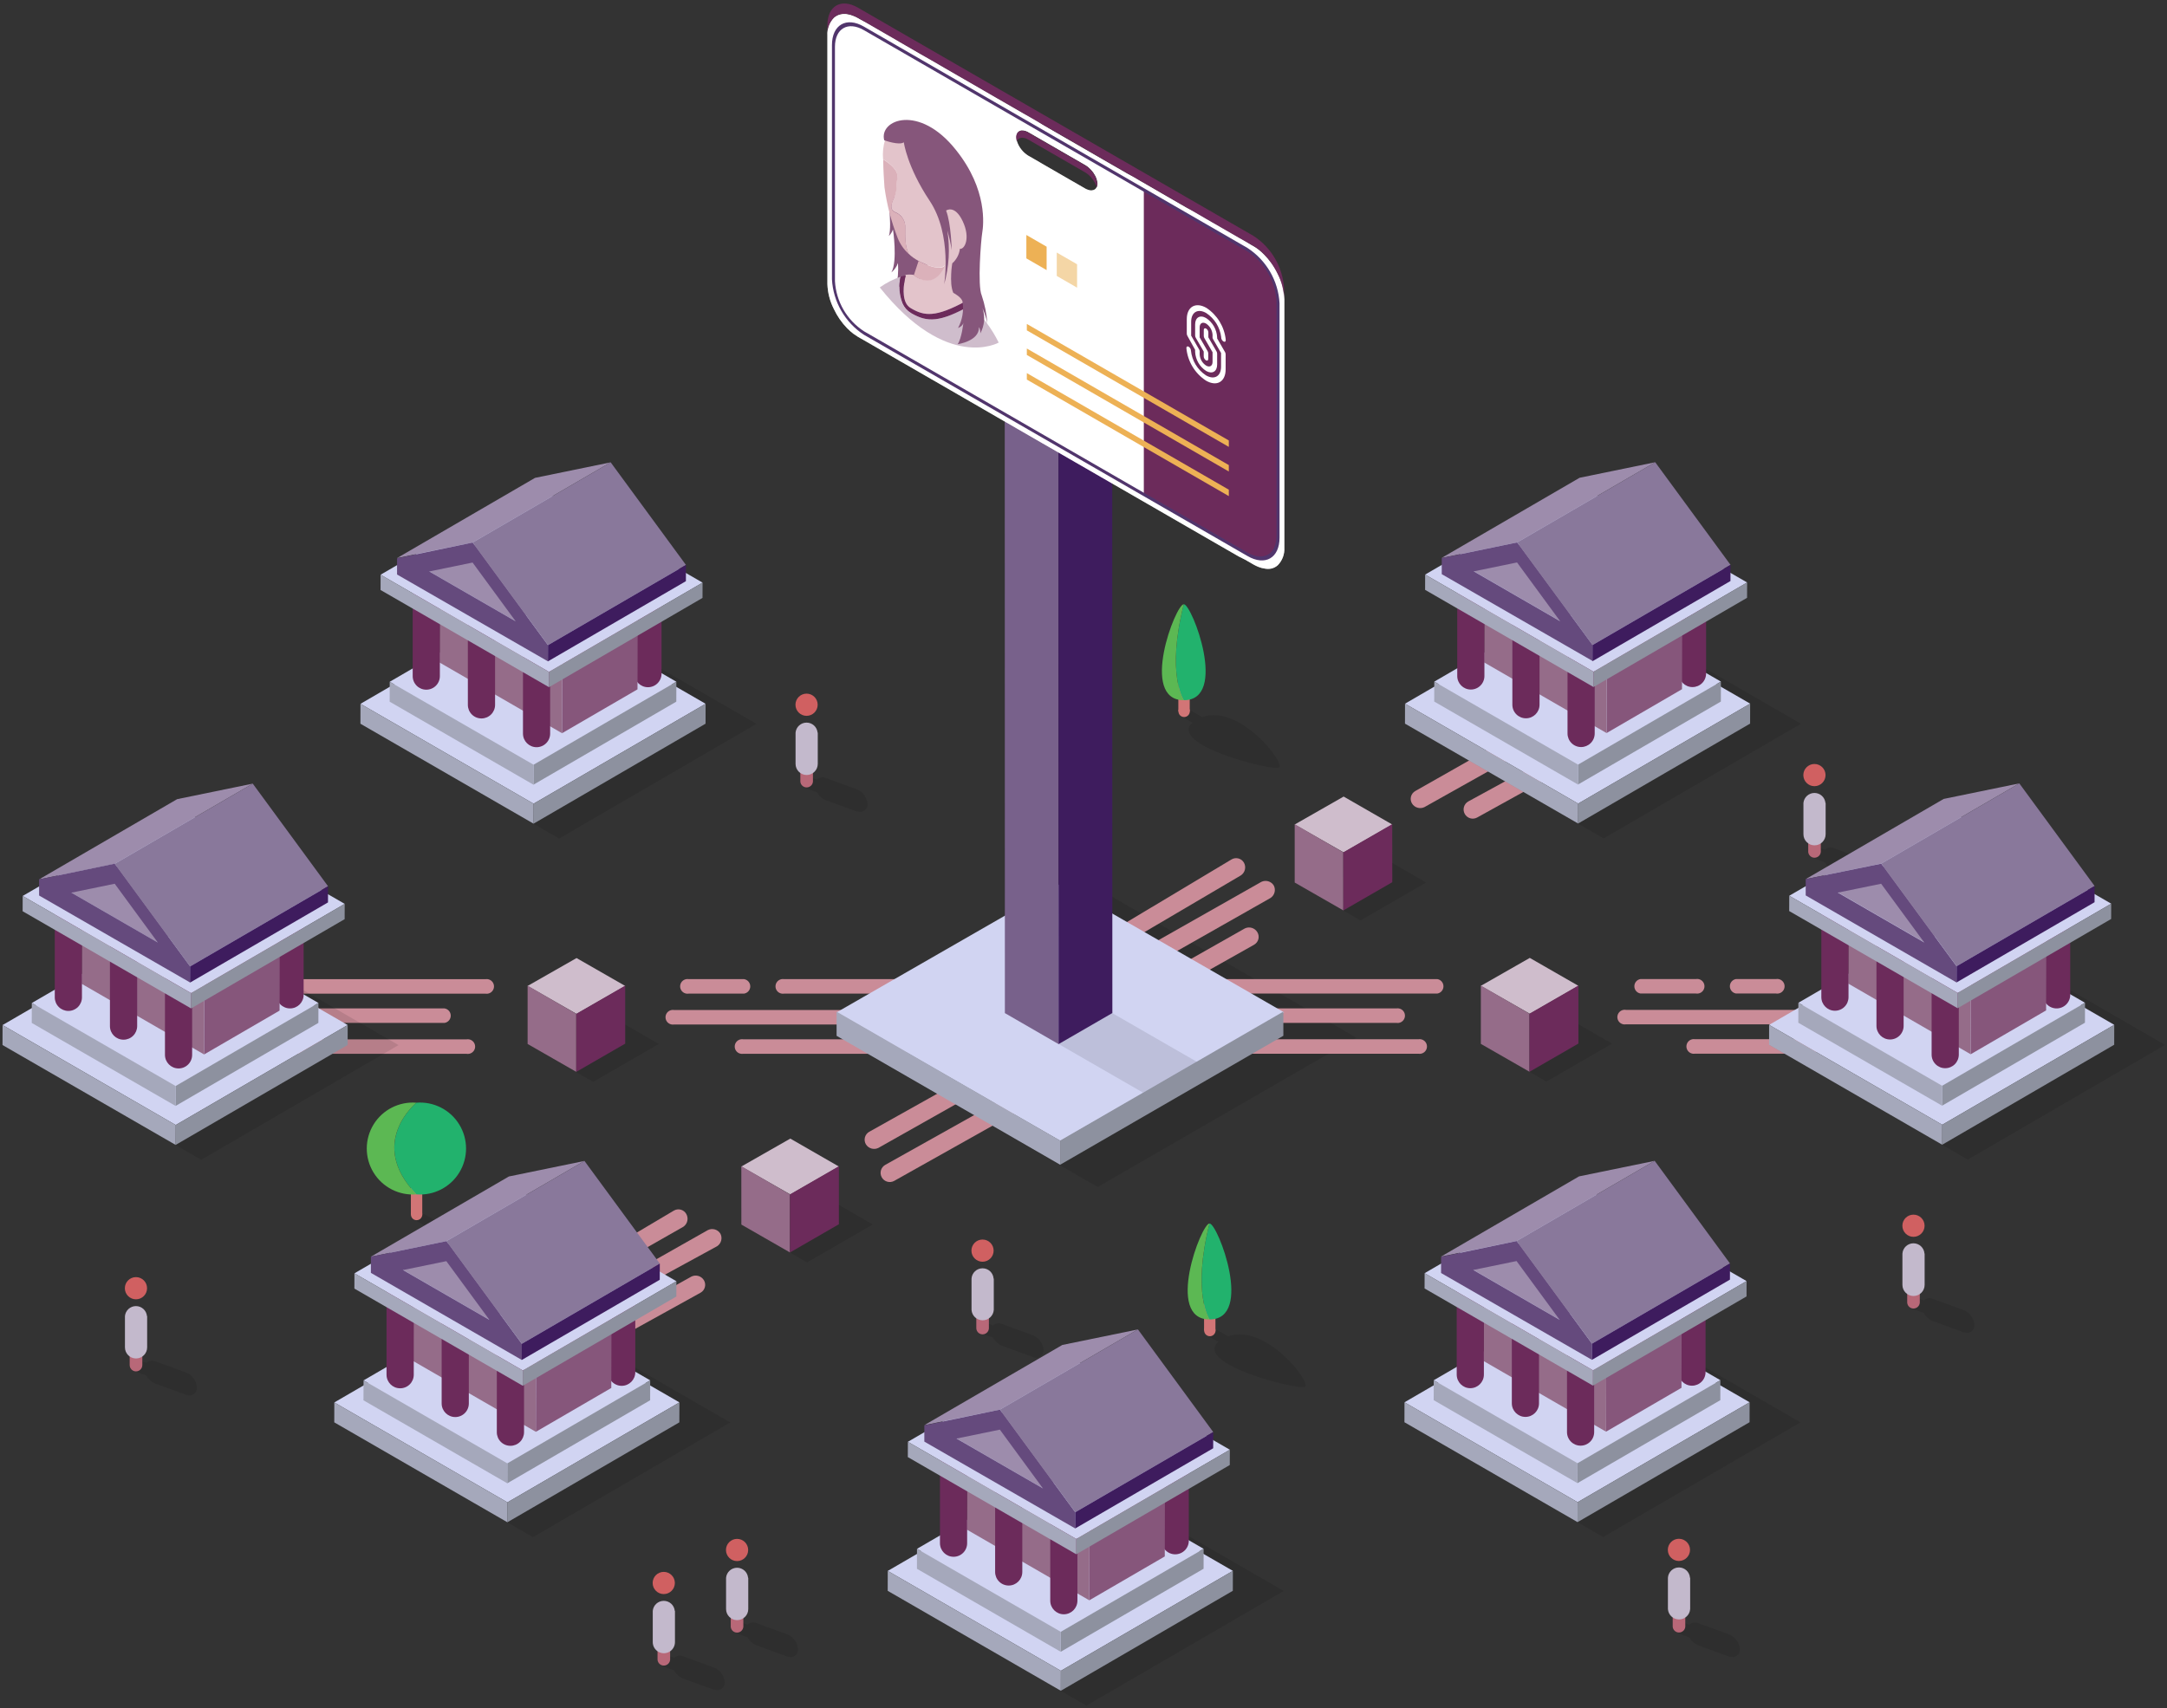 <?xml version="1.0" encoding="UTF-8"?>
<svg width="449px" height="354px" viewBox="0 0 449 354" version="1.1" xmlns="http://www.w3.org/2000/svg" xmlns:xlink="http://www.w3.org/1999/xlink">
    <rect x="0" y="0" width="449" height="354" fill="#333333" stroke="none"/>
    <!-- Generator: Sketch 52.6 (67491) - http://www.bohemiancoding.com/sketch -->
    <title>1-10</title>
    <desc>Created with Sketch.</desc>
    <g id="Assets" stroke="none" stroke-width="1" fill="none" fill-rule="evenodd">
        <g id="1-10">
            <polygon id="Shape" fill="#000000" fill-rule="nonzero" opacity="0.1" points="281.04 215.07 227.44 246.01 173.85 215.07 227.44 184.13"></polygon>
            <polygon id="Shape" fill="#000000" fill-rule="nonzero" opacity="0.1" points="180.83 253.78 167.23 261.64 153.63 253.78 167.23 245.93"></polygon>
            <polygon id="Shape" fill="#000000" fill-rule="nonzero" opacity="0.1" points="136.5 216.37 122.9 224.22 109.29 216.37 122.9 208.51"></polygon>
            <polygon id="Shape" fill="#000000" fill-rule="nonzero" opacity="0.1" points="295.49 182.91 281.89 190.76 268.29 182.91 281.89 175.06"></polygon>
            <polygon id="Shape" fill="#000000" fill-rule="nonzero" opacity="0.1" points="334.01 216.3 320.41 224.16 306.81 216.3 320.41 208.45"></polygon>
            <path d="M386.48,182.73 C386.969,182.932 387.528,182.867 387.958,182.557 C388.388,182.248 388.627,181.738 388.59,181.21 C388.481,179.902 387.674,178.755 386.48,178.21 L380,175.79 C379.367,175.489 378.614,175.613 378.11,176.1 L376.33,175.45 C376.048,175.296 375.705,175.308 375.435,175.481 C375.164,175.653 375.009,175.96 375.03,176.28 C375.083,177.075 375.589,177.768 376.33,178.06 L378.11,178.71 C378.524,179.474 379.193,180.068 380,180.39 L386.48,182.75 L386.48,182.73 Z" id="Shape" fill="#000000" fill-rule="nonzero" opacity="0.1"></path>
            <path d="M377.25,166.27 C377.191,165.599 376.629,165.084 375.955,165.084 C375.281,165.084 374.719,165.599 374.66,166.27 L374.66,176.57 C374.719,177.247 375.286,177.766 375.965,177.766 C376.644,177.766 377.211,177.247 377.27,176.57 L377.27,166.27 L377.25,166.27 Z" id="Shape" fill="#B86878" fill-rule="nonzero"></path>
            <circle id="Oval" fill="#D06061" fill-rule="nonzero" cx="375.95" cy="160.64" r="2.3"></circle>
            <path d="M378.23,166.42 C378.12,165.243 377.132,164.344 375.95,164.344 C374.768,164.344 373.78,165.243 373.67,166.42 L373.67,172.9 C373.67,174.17 374.7,175.2 375.97,175.2 C377.24,175.2 378.27,174.17 378.27,172.9 L378.27,166.42 L378.23,166.42 Z" id="Shape" fill="#C3B9CC" fill-rule="nonzero"></path>
            <path d="M90.55,263.86 C95.08,266.47 102.44,266.46 107,263.86 C111.56,261.26 111.58,256.98 107.05,254.36 C102.88,251.95 96.3,251.78 91.73,253.82 L88.12,251.74 C87.49,251.429 86.75,251.429 86.12,251.74 C85.56,252.07 85.55,252.59 86.12,252.92 L89.73,255 C86.07,257.61 86.35,261.44 90.55,263.86 Z" id="Shape" fill="#000000" fill-rule="nonzero" opacity="0.1"></path>
            <circle id="Oval" fill="#D27576" fill-rule="nonzero" cx="86.32" cy="251.71" r="1.18"></circle>
            <polygon id="Rectangle-path" fill="#D27576" fill-rule="nonzero" transform="translate(86.313, 247.07) rotate(179.99) translate(-86.313, -247.07) " points="85.133 242.42 87.493 242.42 87.493 251.72 85.133 251.72"></polygon>
            <path d="M86.28,228.54 C89.854,228.256 93.286,230.002 95.16,233.058 C97.034,236.115 97.034,239.965 95.16,243.022 C93.286,246.078 89.854,247.824 86.28,247.54 C76,236.88 86.28,228.54 86.28,228.54 Z" id="Shape" fill="#22B26D" fill-rule="nonzero"></path>
            <path d="M86.28,228.54 C86.28,228.54 75.98,236.88 86.28,247.54 C82.706,247.824 79.274,246.078 77.4,243.022 C75.526,239.965 75.526,236.115 77.4,233.058 C79.274,230.002 82.706,228.256 86.28,228.54 Z" id="Shape" fill="#5CB853" fill-rule="nonzero"></path>
            <path d="M297.81,205.92 L250.45,205.92 C249.715,205.8 249.176,205.165 249.176,204.42 C249.176,203.675 249.715,203.04 250.45,202.92 L297.81,202.92 C298.545,203.04 299.084,203.675 299.084,204.42 C299.084,205.165 298.545,205.8 297.81,205.92 Z" id="Shape" fill="#CA8C98" fill-rule="nonzero"></path>
            <path d="M253,212 L250.48,212 C249.745,211.88 249.206,211.245 249.206,210.5 C249.206,209.755 249.745,209.12 250.48,209 L253,209 C253.594,208.903 254.19,209.165 254.519,209.67 C254.848,210.174 254.848,210.826 254.519,211.33 C254.19,211.835 253.594,212.097 253,212 Z" id="Shape" fill="#EADBEC" fill-rule="nonzero"></path>
            <path d="M289.34,212 L259.71,212 C259.116,212.097 258.52,211.835 258.191,211.33 C257.862,210.826 257.862,210.174 258.191,209.67 C258.52,209.165 259.116,208.903 259.71,209 L289.34,209 C289.934,208.903 290.53,209.165 290.859,209.67 C291.188,210.174 291.188,210.826 290.859,211.33 C290.53,211.835 289.934,212.097 289.34,212 Z" id="Shape" fill="#CA8C98" fill-rule="nonzero"></path>
            <path d="M293.9,218.39 L250.64,218.39 C250.046,218.487 249.45,218.225 249.121,217.72 C248.792,217.216 248.792,216.564 249.121,216.06 C249.45,215.555 250.046,215.293 250.64,215.39 L293.9,215.39 C294.494,215.293 295.09,215.555 295.419,216.06 C295.748,216.564 295.748,217.216 295.419,217.72 C295.09,218.225 294.494,218.487 293.9,218.39 Z" id="Shape" fill="#CA8C98" fill-rule="nonzero"></path>
            <path d="M375.57,218.38 L351.19,218.38 C350.596,218.477 350,218.215 349.671,217.71 C349.342,217.206 349.342,216.554 349.671,216.05 C350,215.545 350.596,215.283 351.19,215.38 L375.57,215.38 C376.305,215.5 376.844,216.135 376.844,216.88 C376.844,217.625 376.305,218.26 375.57,218.38 Z" id="Shape" fill="#CA8C98" fill-rule="nonzero"></path>
            <path d="M385.49,212.3 L336.88,212.3 C336.286,212.397 335.69,212.135 335.361,211.63 C335.032,211.126 335.032,210.474 335.361,209.97 C335.69,209.465 336.286,209.203 336.88,209.3 L385.49,209.3 C386.084,209.203 386.68,209.465 387.009,209.97 C387.338,210.474 387.338,211.126 387.009,211.63 C386.68,212.135 386.084,212.397 385.49,212.3 Z" id="Shape" fill="#CA8C98" fill-rule="nonzero"></path>
            <path d="M351.4,205.91 L339.91,205.91 C339.175,205.79 338.636,205.155 338.636,204.41 C338.636,203.665 339.175,203.03 339.91,202.91 L351.4,202.91 C351.994,202.813 352.59,203.075 352.919,203.58 C353.248,204.084 353.248,204.736 352.919,205.24 C352.59,205.745 351.994,206.007 351.4,205.91 Z" id="Shape" fill="#CA8C98" fill-rule="nonzero"></path>
            <path d="M368,205.91 L359.7,205.91 C358.965,205.79 358.426,205.155 358.426,204.41 C358.426,203.665 358.965,203.03 359.7,202.91 L368,202.91 C368.594,202.813 369.19,203.075 369.519,203.58 C369.848,204.084 369.848,204.736 369.519,205.24 C369.19,205.745 368.594,206.007 368,205.91 Z" id="Shape" fill="#CA8C98" fill-rule="nonzero"></path>
            <polygon id="Shape" fill="#CFBDCC" fill-rule="nonzero" points="316.97 198.53 306.83 204.32 316.97 210.1 327.05 204.32"></polygon>
            <polygon id="Shape" fill="#956C89" fill-rule="nonzero" points="306.83 204.26 316.91 210.1 316.91 222.13 306.83 216.35"></polygon>
            <polygon id="Shape" fill="#6C2B5B" fill-rule="nonzero" points="327.05 204.25 316.91 210.1 316.91 222.13 327.05 216.28"></polygon>
            <path d="M100.59,205.94 L53.23,205.94 C52.636,206.037 52.04,205.775 51.711,205.27 C51.382,204.766 51.382,204.114 51.711,203.61 C52.04,203.105 52.636,202.843 53.23,202.94 L100.59,202.94 C101.184,202.843 101.78,203.105 102.109,203.61 C102.438,204.114 102.438,204.766 102.109,205.27 C101.78,205.775 101.184,206.037 100.59,205.94 Z" id="Shape" fill="#CA8C98" fill-rule="nonzero"></path>
            <path d="M55.82,212 L53.3,212 C52.706,212.097 52.11,211.835 51.781,211.33 C51.452,210.826 51.452,210.174 51.781,209.67 C52.11,209.165 52.706,208.903 53.3,209 L55.82,209 C56.555,209.12 57.094,209.755 57.094,210.5 C57.094,211.245 56.555,211.88 55.82,212 Z" id="Shape" fill="#EADBEC" fill-rule="nonzero"></path>
            <path d="M92.12,212 L62.48,212 C61.745,211.88 61.206,211.245 61.206,210.5 C61.206,209.755 61.745,209.12 62.48,209 L92.12,209 C92.855,209.12 93.394,209.755 93.394,210.5 C93.394,211.245 92.855,211.88 92.12,212 Z" id="Shape" fill="#CA8C98" fill-rule="nonzero"></path>
            <path d="M96.68,218.41 L53.42,218.41 C52.685,218.29 52.146,217.655 52.146,216.91 C52.146,216.165 52.685,215.53 53.42,215.41 L96.68,215.41 C97.274,215.313 97.87,215.575 98.199,216.08 C98.528,216.584 98.528,217.236 98.199,217.74 C97.87,218.245 97.274,218.507 96.68,218.41 Z" id="Shape" fill="#CA8C98" fill-rule="nonzero"></path>
            <path d="M186.35,218.4 L154,218.4 C153.406,218.497 152.81,218.235 152.481,217.73 C152.152,217.226 152.152,216.574 152.481,216.07 C152.81,215.565 153.406,215.303 154,215.4 L186.38,215.4 C186.974,215.303 187.57,215.565 187.899,216.07 C188.228,216.574 188.228,217.226 187.899,217.73 C187.57,218.235 186.974,218.497 186.38,218.4 L186.35,218.4 Z" id="Shape" fill="#CA8C98" fill-rule="nonzero"></path>
            <path d="M201.53,212.33 L185.83,212.33 C185.236,212.427 184.64,212.165 184.311,211.66 C183.982,211.156 183.982,210.504 184.311,210 C184.64,209.495 185.236,209.233 185.83,209.33 L201.53,209.33 C202.124,209.233 202.72,209.495 203.049,210 C203.378,210.504 203.378,211.156 203.049,211.66 C202.72,212.165 202.124,212.427 201.53,212.33 Z" id="Shape" fill="#EADBEC" fill-rule="nonzero"></path>
            <path d="M176.88,212.33 L139.66,212.33 C139.066,212.427 138.47,212.165 138.141,211.66 C137.812,211.156 137.812,210.504 138.141,210 C138.47,209.495 139.066,209.233 139.66,209.33 L176.88,209.33 C177.615,209.45 178.154,210.085 178.154,210.83 C178.154,211.575 177.615,212.21 176.88,212.33 Z" id="Shape" fill="#CA8C98" fill-rule="nonzero"></path>
            <path d="M154.18,205.93 L142.69,205.93 C142.096,206.027 141.5,205.765 141.171,205.26 C140.842,204.756 140.842,204.104 141.171,203.6 C141.5,203.095 142.096,202.833 142.69,202.93 L154.18,202.93 C154.915,203.05 155.454,203.685 155.454,204.43 C155.454,205.175 154.915,205.81 154.18,205.93 Z" id="Shape" fill="#CA8C98" fill-rule="nonzero"></path>
            <path d="M201.28,205.93 L162.45,205.93 C161.856,206.027 161.26,205.765 160.931,205.26 C160.602,204.756 160.602,204.104 160.931,203.6 C161.26,203.095 161.856,202.833 162.45,202.93 L201.28,202.93 C202.015,203.05 202.554,203.685 202.554,204.43 C202.554,205.175 202.015,205.81 201.28,205.93 Z" id="Shape" fill="#CA8C98" fill-rule="nonzero"></path>
            <polygon id="Shape" fill="#CFBDCC" fill-rule="nonzero" points="119.46 198.56 109.32 204.34 119.46 210.13 129.54 204.34"></polygon>
            <polygon id="Shape" fill="#956C89" fill-rule="nonzero" points="109.32 204.28 119.4 210.13 119.4 222.15 109.32 216.37"></polygon>
            <polygon id="Shape" fill="#6C2B5B" fill-rule="nonzero" points="129.54 204.28 119.4 210.13 119.4 222.15 129.54 216.3"></polygon>
            <path d="M257.75,178.8 C257.501,178.364 257.088,178.047 256.603,177.919 C256.117,177.791 255.601,177.863 255.17,178.12 L232,192 L236.56,193.52 L257.12,181.42 C257.975,180.84 258.248,179.705 257.75,178.8 Z" id="Shape" fill="#CA8C98" fill-rule="nonzero"></path>
            <path d="M263.93,183.53 C263.394,182.65 262.277,182.321 261.35,182.77 L239.63,195.08 L243.43,197.36 L263.25,186.11 C264.101,185.549 264.394,184.438 263.93,183.53 Z" id="Shape" fill="#CA8C98" fill-rule="nonzero"></path>
            <path d="M260.51,193.18 C259.974,192.3 258.857,191.971 257.93,192.42 L246.31,199 L250.26,201.2 L259.83,195.81 C260.28,195.561 260.607,195.139 260.736,194.641 C260.865,194.144 260.783,193.615 260.51,193.18 Z" id="Shape" fill="#CA8C98" fill-rule="nonzero"></path>
            <path d="M292.56,166.52 C293.096,167.4 294.213,167.729 295.14,167.28 L312,157.82 L308.73,155.16 L293.25,163.94 C292.81,164.185 292.489,164.598 292.359,165.084 C292.229,165.57 292.301,166.088 292.56,166.52 Z" id="Shape" fill="#CA8C98" fill-rule="nonzero"></path>
            <path d="M319.31,162.1 L306.07,169.43 C305.629,169.675 305.108,169.734 304.624,169.593 C304.139,169.452 303.731,169.124 303.49,168.68 C302.985,167.755 303.326,166.596 304.25,166.09 L316.43,159.44 L319.31,162.1 Z" id="Shape" fill="#CA8C98" fill-rule="nonzero"></path>
            <path d="M142.19,251.59 C141.943,251.152 141.53,250.833 141.044,250.705 C140.558,250.577 140.041,250.651 139.61,250.91 L126.23,258.85 L128.51,261.7 L141.59,254.25 C142.457,253.658 142.719,252.497 142.19,251.59 Z" id="Shape" fill="#CA8C98" fill-rule="nonzero"></path>
            <path d="M149.27,255.69 C148.734,254.81 147.617,254.481 146.69,254.93 L130.28,264.22 L132.21,267.22 L148.59,258.28 C149.446,257.718 149.74,256.6 149.27,255.69 Z" id="Shape" fill="#CA8C98" fill-rule="nonzero"></path>
            <path d="M145.85,265.33 C145.314,264.45 144.197,264.121 143.27,264.57 L124.87,274.83 L127.73,277.56 L145.17,267.91 C145.606,267.661 145.923,267.248 146.051,266.763 C146.179,266.277 146.107,265.761 145.85,265.33 Z" id="Shape" fill="#CA8C98" fill-rule="nonzero"></path>
            <path d="M179.41,237.16 C179.95,238.042 181.073,238.367 182,237.91 L200.3,227.58 L198.4,224.32 L180.1,234.57 C179.662,234.819 179.342,235.234 179.212,235.72 C179.083,236.207 179.154,236.726 179.41,237.16 Z" id="Shape" fill="#CA8C98" fill-rule="nonzero"></path>
            <path d="M239.1,214.52 L185.27,244.75 C184.348,245.253 183.193,244.912 182.69,243.99 C182.187,243.068 182.528,241.913 183.45,241.41 L236.21,211.86 L239.1,214.52 Z" id="Shape" fill="#CA8C98" fill-rule="nonzero"></path>
            <polygon id="Shape" fill="#D1D4F2" fill-rule="nonzero" points="219.73 183.16 173.34 209.82 219.74 236.47 266.06 209.81"></polygon>
            <polygon id="Shape" fill="#A5A8BB" fill-rule="nonzero" points="173.34 209.67 219.66 236.39 219.66 241.4 173.34 214.68"></polygon>
            <polygon id="Shape" fill="#8D919F" fill-rule="nonzero" points="265.91 209.66 219.66 236.39 219.66 241.4 265.91 214.67"></polygon>
            <polygon id="Shape" fill="#CFBDCC" fill-rule="nonzero" points="163.75 235.98 153.6 241.77 163.75 247.55 173.82 241.77"></polygon>
            <polygon id="Shape" fill="#956C89" fill-rule="nonzero" points="153.6 241.7 163.68 247.55 163.68 259.58 153.61 253.8"></polygon>
            <polygon id="Shape" fill="#6C2B5B" fill-rule="nonzero" points="173.82 241.7 163.68 247.55 163.68 259.58 173.82 253.73"></polygon>
            <polygon id="Shape" fill="#CFBDCC" fill-rule="nonzero" points="278.4 165.09 268.26 170.88 278.4 176.66 288.47 170.88"></polygon>
            <polygon id="Shape" fill="#956C89" fill-rule="nonzero" points="268.26 170.82 278.33 176.66 278.34 188.69 268.26 182.91"></polygon>
            <polygon id="Shape" fill="#6C2B5B" fill-rule="nonzero" points="288.47 170.81 278.33 176.66 278.34 188.69 288.48 182.84"></polygon>
            <polygon id="Shape" fill="#EDE3F0" fill-rule="nonzero" points="219.34 73 208.17 79.4 219.35 85.82 230.48 79.39"></polygon>
            <polygon id="Shape" fill="#78618B" fill-rule="nonzero" points="208.18 79.38 219.31 85.8 219.34 216.4 208.21 209.97"></polygon>
            <polygon id="Shape" fill="#3E1C5E" fill-rule="nonzero" points="230.45 79.37 219.31 85.81 219.33 216.4 230.48 209.96"></polygon>
            <path d="M264.71,56.7 C264.326,55.909 263.875,55.153 263.36,54.44 C262.947,53.87 262.493,53.332 262,52.83 C261.582,52.399 261.13,52.001 260.65,51.64 C260.362,51.423 260.061,51.223 259.75,51.04 L259.29,50.78 L258,50 L256.65,49.22 L255.3,48.44 L253.95,47.66 L252.6,46.88 L251.24,46.1 L249.89,45.32 L248.54,44.53 L247.19,43.75 L245.79,43 L244.43,42.22 L243.08,41.44 L241.73,40.66 L240.38,39.88 L239,39.07 L237.65,38.29 L236.29,37.51 L235,36.73 L233.62,36 L232.27,35.22 L230.92,34.44 L229.56,33.66 L228.21,32.88 L226.86,32.1 L225.51,31.32 L224.16,30.54 L222.81,29.76 L221.45,28.98 L220.1,28.2 L218.75,27.42 L217.4,26.64 L216.05,25.86 L214.69,25 L213.34,24.22 L212,23.47 L210.65,22.69 L209.3,21.91 L207.95,21.13 L206.59,20.35 L205.24,19.57 L203.89,18.79 L202.53,18 L201.18,17.22 L199.83,16.44 L198.47,15.66 L197.12,14.88 L195.77,14.1 L194.42,13.31 L193.07,12.53 L191.71,11.75 L190.36,11 L189,10.2 L187.65,9.42 L186.3,8.64 L185,7.86 L183.64,7.08 L182.29,6.3 L180.94,5.52 L179.59,4.74 L178.2,4 L177.75,3.74 C177.458,3.574 177.154,3.431 176.84,3.31 C176.409,3.123 175.955,2.995 175.49,2.93 C175.041,2.865 174.583,2.882 174.14,2.98 C173.638,3.096 173.174,3.337 172.79,3.68 C171.834,4.665 171.343,6.011 171.44,7.38 L171.44,58.82 C171.44,58.82 171.44,58.87 171.44,58.89 C171.504,60.695 171.965,62.463 172.79,64.07 C173.473,65.519 174.389,66.846 175.5,68 C175.918,68.431 176.37,68.829 176.85,69.19 C177.15,69.41 177.45,69.61 177.75,69.79 L178.2,70.05 L179.56,70.83 L180.91,71.61 L182.26,72.39 L183.61,73.17 L184.96,73.95 L186.31,74.73 L187.67,75.51 L189.02,76.29 L190.37,77.07 L191.72,77.85 L193.07,78.63 L194.43,79.41 L195.78,80.19 L197.13,80.97 L198.48,81.75 L199.83,82.53 L201.18,83.31 L202.54,84.09 L203.89,84.88 L205.24,85.66 L206.59,86.44 L207.94,87.22 L209.3,88 L210.65,88.78 L212,89.56 L213.35,90.34 L214.7,91.12 L216.05,91.9 L217.41,92.68 L218.76,93.46 L220.11,94.24 L221.46,95.02 L222.81,95.8 L224.17,96.58 L225.52,97.36 L226.87,98.14 L228.22,98.92 L229.57,99.7 L230.92,100.48 L232.28,101.26 L233.63,102.04 L234.98,102.82 L236.33,103.6 L237.68,104.38 L239.04,105.16 L240.39,105.94 L241.74,106.72 L243.09,107.5 L244.44,108.28 L245.79,109.06 L247.15,109.84 L248.5,110.62 L249.85,111.4 L251.2,112.18 L252.55,112.96 L253.91,113.74 L255.26,114.52 L256.61,115.3 L258,116 L259.35,116.78 L259.8,117.04 C260.092,117.2 260.392,117.343 260.7,117.47 C261.135,117.653 261.592,117.777 262.06,117.84 C262.506,117.926 262.964,117.926 263.41,117.84 C263.913,117.726 264.378,117.485 264.76,117.14 C265.701,116.174 266.191,114.856 266.11,113.51 L266.11,62 C266.052,60.15 265.573,58.337 264.71,56.7 Z M227.24,38.76 C227.168,38.959 227.035,39.131 226.86,39.25 C226.453,39.499 225.952,39.54 225.51,39.36 C225.28,39.293 225.058,39.199 224.85,39.08 L224.16,38.68 L222.81,37.9 L221.45,37.12 L220.1,36.34 L218.75,35.56 L217.4,34.78 L216.05,34 L214.7,33.21 L213.34,32.43 L213.07,32.28 C211.928,31.575 211.08,30.481 210.68,29.2 C210.675,29.14 210.675,29.08 210.68,29.02 C210.626,28.814 210.595,28.603 210.59,28.39 C210.591,28.203 210.622,28.018 210.68,27.84 C210.839,27.299 211.372,26.957 211.93,27.04 L212.03,27.04 C212.412,27.093 212.779,27.222 213.11,27.42 L213.38,27.58 L214.74,28.36 L216.09,29.14 L217.44,29.92 L218.79,30.7 L220.14,31.48 L221.49,32.26 L222.85,33.04 L224.2,33.82 L224.89,34.22 C225.125,34.359 225.346,34.519 225.55,34.7 C225.735,34.854 225.909,35.021 226.07,35.2 C226.394,35.551 226.673,35.94 226.9,36.36 C227.209,36.89 227.384,37.487 227.41,38.1 C227.4,38.329 227.342,38.554 227.24,38.76 Z" id="Shape" fill="#FFFFFF" fill-rule="nonzero"></path>
            <path d="M264.71,56.7 C264.326,55.909 263.875,55.153 263.36,54.44 C262.947,53.87 262.493,53.332 262,52.83 C261.582,52.399 261.13,52.001 260.65,51.64 C260.362,51.423 260.061,51.223 259.75,51.04 L259.29,50.78 L258,50 L256.65,49.22 L255.3,48.44 L253.95,47.66 L252.6,46.88 L251.24,46.1 L249.89,45.32 L248.54,44.53 L247.19,43.75 L245.79,43 L244.43,42.22 L243.08,41.44 L241.73,40.66 L240.38,39.88 L239,39.07 L237.65,38.29 L236.29,37.51 L235,36.73 L233.62,36 L232.27,35.22 L230.92,34.44 L229.56,33.66 L228.21,32.88 L226.86,32.1 L225.51,31.32 L224.16,30.54 L222.81,29.76 L221.45,28.98 L220.1,28.2 L218.75,27.42 L217.4,26.64 L216.05,25.86 L214.69,25 L213.34,24.22 L212,23.47 L210.65,22.69 L209.3,21.91 L207.95,21.13 L206.59,20.35 L205.24,19.57 L203.89,18.79 L202.53,18 L201.18,17.22 L199.83,16.44 L198.47,15.66 L197.12,14.88 L195.77,14.1 L194.42,13.31 L193.07,12.53 L191.71,11.75 L190.36,11 L189,10.2 L187.65,9.42 L186.3,8.64 L185,7.86 L183.64,7.08 L182.29,6.3 L180.94,5.52 L179.59,4.74 L178.2,4 L177.75,3.74 C177.458,3.574 177.154,3.431 176.84,3.31 C176.409,3.123 175.955,2.995 175.49,2.93 C175.041,2.865 174.583,2.882 174.14,2.98 C173.638,3.096 173.174,3.337 172.79,3.68 C171.834,4.665 171.343,6.011 171.44,7.38 L171.44,58.82 C171.44,58.82 171.44,58.87 171.44,58.89 C171.504,60.695 171.965,62.463 172.79,64.07 C173.473,65.519 174.389,66.846 175.5,68 C175.918,68.431 176.37,68.829 176.85,69.19 C177.15,69.41 177.45,69.61 177.75,69.79 L178.2,70.05 L179.56,70.83 L180.91,71.61 L182.26,72.39 L183.61,73.17 L184.96,73.95 L186.31,74.73 L187.67,75.51 L189.02,76.29 L190.37,77.07 L191.72,77.85 L193.07,78.63 L194.43,79.41 L195.78,80.19 L197.13,80.97 L198.48,81.75 L199.83,82.53 L201.18,83.31 L202.54,84.09 L203.89,84.88 L205.24,85.66 L206.59,86.44 L207.94,87.22 L209.3,88 L210.65,88.78 L212,89.56 L213.35,90.34 L214.7,91.12 L216.05,91.9 L217.41,92.68 L218.76,93.46 L220.11,94.24 L221.46,95.02 L222.81,95.8 L224.17,96.58 L225.52,97.36 L226.87,98.14 L228.22,98.92 L229.57,99.7 L230.92,100.48 L232.28,101.26 L233.63,102.04 L234.98,102.82 L236.33,103.6 L237.68,104.38 L239.04,105.16 L240.39,105.94 L241.74,106.72 L243.09,107.5 L244.44,108.28 L245.79,109.06 L247.15,109.84 L248.5,110.62 L249.85,111.4 L251.2,112.18 L252.55,112.96 L253.91,113.74 L255.26,114.52 L256.61,115.3 L258,116 L259.35,116.78 L259.8,117.04 C260.092,117.2 260.392,117.343 260.7,117.47 C261.135,117.653 261.592,117.777 262.06,117.84 C262.506,117.926 262.964,117.926 263.41,117.84 C263.913,117.726 264.378,117.485 264.76,117.14 C265.701,116.174 266.191,114.856 266.11,113.51 L266.11,62 C266.052,60.15 265.573,58.337 264.71,56.7 Z M227.24,38.76 C227.168,38.959 227.035,39.131 226.86,39.25 C226.453,39.499 225.952,39.54 225.51,39.36 C225.28,39.293 225.058,39.199 224.85,39.08 L224.16,38.68 L222.81,37.9 L221.45,37.12 L220.1,36.34 L218.75,35.56 L217.4,34.78 L216.05,34 L214.7,33.21 L213.34,32.43 L213.07,32.28 C211.928,31.575 211.08,30.481 210.68,29.2 C210.675,29.14 210.675,29.08 210.68,29.02 C210.626,28.814 210.595,28.603 210.59,28.39 C210.591,28.203 210.622,28.018 210.68,27.84 C210.839,27.299 211.372,26.957 211.93,27.04 L212.03,27.04 C212.412,27.093 212.779,27.222 213.11,27.42 L213.38,27.58 L214.74,28.36 L216.09,29.14 L217.44,29.92 L218.79,30.7 L220.14,31.48 L221.49,32.26 L222.85,33.04 L224.2,33.82 L224.89,34.22 C225.125,34.359 225.346,34.519 225.55,34.7 C225.735,34.854 225.909,35.021 226.07,35.2 C226.394,35.551 226.673,35.94 226.9,36.36 C227.209,36.89 227.384,37.487 227.41,38.1 C227.4,38.329 227.342,38.554 227.24,38.76 Z" id="Shape" fill="#FFFFFF" fill-rule="nonzero" opacity="0.4"></path>
            <path d="M259.75,48.91 L177.75,1.58 C174.28,-0.42 171.44,1.21 171.44,5.22 L171.44,7.34 C171.343,5.971 171.834,4.625 172.79,3.64 C173.174,3.297 173.638,3.056 174.14,2.94 C174.583,2.842 175.041,2.825 175.49,2.89 C175.955,2.955 176.409,3.083 176.84,3.27 C177.154,3.391 177.458,3.534 177.75,3.7 L178.2,3.96 L179.55,4.74 L180.9,5.52 L182.25,6.3 L183.6,7.08 L184.96,7.86 L186.31,8.64 L187.66,9.42 L189.01,10.2 L190.36,10.98 L191.71,11.76 L193.07,12.54 L194.42,13.32 L195.77,14.11 L197.12,14.89 L198.47,15.67 L199.83,16.45 L201.18,17.23 L202.53,18.01 L203.88,18.79 L205.23,19.57 L206.58,20.35 L207.94,21.13 L209.29,21.91 L210.64,22.69 L211.99,23.47 L213.34,24.25 L214.69,25.03 L216.05,25.81 L217.4,26.59 L218.75,27.37 L220.1,28.15 L221.45,28.93 L222.81,29.71 L224.16,30.49 L225.51,31.27 L226.86,32.05 L228.21,32.83 L229.56,33.61 L230.92,34.39 L232.27,35.17 L233.62,35.95 L234.97,36.73 L236.32,37.51 L237.68,38.29 L239.03,39.07 L240.38,39.85 L241.73,40.63 L243.08,41.41 L244.43,42.19 L245.79,42.97 L247.14,43.75 L248.49,44.53 L249.84,45.32 L251.19,46.1 L252.55,46.88 L253.9,47.66 L255.25,48.44 L256.6,49.22 L258,50 L259.35,50.78 L259.81,51.04 C260.121,51.223 260.422,51.423 260.71,51.64 C261.17,52.003 261.601,52.401 262,52.83 C262.489,53.333 262.94,53.871 263.35,54.44 C263.865,55.153 264.316,55.909 264.7,56.7 C265.549,58.341 266.014,60.153 266.06,62 L266.06,59.84 C265.811,55.401 263.469,51.345 259.75,48.91 Z" id="Shape" fill="#6C2B5B" fill-rule="nonzero"></path>
            <path d="M264.71,56.7 C264.326,55.909 263.875,55.153 263.36,54.44 C262.947,53.87 262.493,53.332 262,52.83 C261.582,52.399 261.13,52.001 260.65,51.64 C260.362,51.423 260.061,51.223 259.75,51.04 L259.29,50.78 L258,50 L256.65,49.22 L255.3,48.44 L253.95,47.66 L252.6,46.88 L251.24,46.1 L249.89,45.32 L248.54,44.53 L247.19,43.75 L245.79,43 L244.43,42.22 L243.08,41.44 L241.73,40.66 L240.38,39.88 L239,39.07 L237.65,38.29 L236.29,37.51 L235,36.73 L233.62,36 L232.27,35.22 L230.92,34.44 L229.56,33.66 L228.21,32.88 L226.86,32.1 L225.51,31.32 L224.16,30.54 L222.81,29.76 L221.45,28.98 L220.1,28.2 L218.75,27.42 L217.4,26.64 L216.05,25.86 L214.69,25 L213.34,24.22 L212,23.47 L210.65,22.69 L209.3,21.91 L207.95,21.13 L206.59,20.35 L205.24,19.57 L203.89,18.79 L202.53,18 L201.18,17.22 L199.83,16.44 L198.47,15.66 L197.12,14.88 L195.77,14.1 L194.42,13.31 L193.07,12.53 L191.71,11.75 L190.36,11 L189,10.2 L187.65,9.42 L186.3,8.64 L185,7.86 L183.64,7.08 L182.29,6.3 L180.94,5.52 L179.59,4.74 L178.2,4 L177.75,3.74 C177.458,3.574 177.154,3.431 176.84,3.31 C176.409,3.123 175.955,2.995 175.49,2.93 C175.041,2.865 174.583,2.882 174.14,2.98 C173.638,3.096 173.174,3.337 172.79,3.68 C171.834,4.665 171.343,6.011 171.44,7.38 L171.44,58.82 C171.44,58.82 171.44,58.87 171.44,58.89 C171.504,60.695 171.965,62.463 172.79,64.07 C173.473,65.519 174.389,66.846 175.5,68 C175.918,68.431 176.37,68.829 176.85,69.19 C177.15,69.41 177.45,69.61 177.75,69.79 L178.2,70.05 L179.56,70.83 L180.91,71.61 L182.26,72.39 L183.61,73.17 L184.96,73.95 L186.31,74.73 L187.67,75.51 L189.02,76.29 L190.37,77.07 L191.72,77.85 L193.07,78.63 L194.43,79.41 L195.78,80.19 L197.13,80.97 L198.48,81.75 L199.83,82.53 L201.18,83.31 L202.54,84.09 L203.89,84.88 L205.24,85.66 L206.59,86.44 L207.94,87.22 L209.3,88 L210.65,88.78 L212,89.56 L213.35,90.34 L214.7,91.12 L216.05,91.9 L217.41,92.68 L218.76,93.46 L220.11,94.24 L221.46,95.02 L222.81,95.8 L224.17,96.58 L225.52,97.36 L226.87,98.14 L228.22,98.92 L229.57,99.7 L230.92,100.48 L232.28,101.26 L233.63,102.04 L234.98,102.82 L236.33,103.6 L237.68,104.38 L239.04,105.16 L240.39,105.94 L241.74,106.72 L243.09,107.5 L244.44,108.28 L245.79,109.06 L247.15,109.84 L248.5,110.62 L249.85,111.4 L251.2,112.18 L252.55,112.96 L253.91,113.74 L255.26,114.52 L256.61,115.3 L258,116 L259.35,116.78 L259.8,117.04 C260.092,117.2 260.392,117.343 260.7,117.47 C261.135,117.653 261.592,117.777 262.06,117.84 C262.506,117.926 262.964,117.926 263.41,117.84 C263.913,117.726 264.378,117.485 264.76,117.14 C265.701,116.174 266.191,114.856 266.11,113.51 L266.11,62 C266.052,60.15 265.573,58.337 264.71,56.7 Z M227.24,38.76 C227.168,38.959 227.035,39.131 226.86,39.25 C226.453,39.499 225.952,39.54 225.51,39.36 C225.28,39.293 225.058,39.199 224.85,39.08 L224.16,38.68 L222.81,37.9 L221.45,37.12 L220.1,36.34 L218.75,35.56 L217.4,34.78 L216.05,34 L214.7,33.21 L213.34,32.43 L213.07,32.28 C211.928,31.575 211.08,30.481 210.68,29.2 C210.675,29.14 210.675,29.08 210.68,29.02 C210.626,28.814 210.595,28.603 210.59,28.39 C210.591,28.203 210.622,28.018 210.68,27.84 C210.839,27.299 211.372,26.957 211.93,27.04 L212.03,27.04 C212.412,27.093 212.779,27.222 213.11,27.42 L213.38,27.58 L214.74,28.36 L216.09,29.14 L217.44,29.92 L218.79,30.7 L220.14,31.48 L221.49,32.26 L222.85,33.04 L224.2,33.82 L224.89,34.22 C225.125,34.359 225.346,34.519 225.55,34.7 C225.735,34.854 225.909,35.021 226.07,35.2 C226.394,35.551 226.673,35.94 226.9,36.36 C227.209,36.89 227.384,37.487 227.41,38.1 C227.4,38.329 227.342,38.554 227.24,38.76 Z" id="Shape" fill="#FFFFFF" fill-rule="nonzero" opacity="0.2"></path>
            <path d="M213.07,28.94 L224.85,35.73 C225.996,36.435 226.846,37.534 227.24,38.82 C227.328,38.611 227.372,38.387 227.37,38.16 C227.188,36.542 226.254,35.104 224.85,34.28 L213.07,27.48 C211.69,26.68 210.55,27.12 210.55,28.48 C210.556,28.755 210.6,29.027 210.68,29.29 C211,28.46 212,28.29 213.07,28.94 Z" id="Shape" fill="#6C2B5B" fill-rule="nonzero"></path>
            <path d="M224.85,34.22 L213.07,27.42 C211.69,26.62 210.55,27.06 210.55,28.42 C210.556,28.695 210.6,28.967 210.68,29.23 C211.077,30.512 211.926,31.607 213.07,32.31 L224.85,39.11 C225.97,39.75 226.92,39.58 227.24,38.79 C227.328,38.581 227.372,38.357 227.37,38.13 C227.197,36.501 226.262,35.05 224.85,34.22 Z" id="Shape"></path>
            <path d="M224.85,34.22 L213.07,27.42 C211.69,26.62 210.55,27.06 210.55,28.42 C210.556,28.695 210.6,28.967 210.68,29.23 C211.077,30.512 211.926,31.607 213.07,32.31 L224.85,39.11 C225.97,39.75 226.92,39.58 227.24,38.79 C227.328,38.581 227.372,38.357 227.37,38.13 C227.197,36.501 226.262,35.05 224.85,34.22 Z" id="Shape"></path>
            <path d="M258.5,114.89 C261.97,116.89 264.81,115.25 264.81,111.25 L264.81,62.69 C264.558,58.255 262.217,54.203 258.5,51.77 L237,39.39 L237,102.51 L258.5,114.89 Z" id="Shape" fill="#6C2B5B" fill-rule="nonzero"></path>
            <path d="M253.84,73 L252.19,70.14 L252.19,69.92 C252.113,68.299 251.265,66.813 249.91,65.92 C248.65,65.19 247.63,65.78 247.63,67.24 L247.63,69.55 C247.634,69.716 247.683,69.878 247.77,70.02 L249.41,72.86 L249.41,73.86 C249.419,74.195 249.596,74.503 249.88,74.68 C250.14,74.83 250.35,74.68 250.35,74.41 L250.35,73.24 C250.344,73.078 250.3,72.921 250.22,72.78 L248.57,69.93 L248.57,67.84 C248.57,66.99 249.17,66.65 249.91,67.07 C250.69,67.59 251.182,68.445 251.24,69.38 L251.24,69.79 C251.235,69.843 251.235,69.897 251.24,69.95 C251.24,69.95 251.24,70.02 251.24,70.05 C251.274,70.155 251.321,70.256 251.38,70.35 L253,73.15 L253,76 C253,78 251.6,78.79 249.88,77.8 C248.115,76.639 246.968,74.743 246.76,72.64 C246.737,72.307 246.55,72.006 246.26,71.84 C246,71.71 245.8,71.84 245.82,72.17 C246.085,74.91 247.578,77.381 249.88,78.89 C252.12,80.19 253.95,79.14 253.95,76.55 L253.95,73.48 C253.957,73.313 253.919,73.147 253.84,73 Z" id="Shape" fill="#FFFFFF" fill-rule="nonzero"></path>
            <path d="M247.63,72.5 L247.63,72.93 C247.71,74.537 248.559,76.007 249.91,76.88 C251.17,77.6 252.19,77.01 252.19,75.56 L252.19,73.28 C252.186,73.114 252.137,72.952 252.05,72.81 L250.37,69.91 L250.37,68.91 C250.361,68.575 250.184,68.267 249.9,68.09 C249.63,67.94 249.42,68.09 249.42,68.37 L249.42,69.63 C249.424,69.796 249.473,69.958 249.56,70.1 L251.24,73 L251.24,75 C251.24,75.85 250.64,76.2 249.91,75.77 C249.119,75.259 248.621,74.4 248.57,73.46 L248.57,73 C248.603,72.798 248.56,72.592 248.45,72.42 L246.81,69.57 L246.81,66.68 C246.81,64.68 248.21,63.88 249.93,64.88 C251.648,66.01 252.781,67.839 253.03,69.88 L253.03,70 C253.058,70.332 253.249,70.628 253.54,70.79 C253.8,70.92 253.99,70.79 253.97,70.45 L253.97,70.37 C253.676,67.698 252.21,65.295 249.97,63.81 C247.72,62.52 245.9,63.57 245.9,66.16 L245.9,69.16 C245.904,69.326 245.953,69.488 246.04,69.63 L247.63,72.5 Z" id="Shape" fill="#FFFFFF" fill-rule="nonzero"></path>
            <polygon id="Shape" fill="#EDB155" fill-rule="nonzero" points="254.61 102.82 212.76 78.67 212.76 77.33 254.61 101.49"></polygon>
            <polygon id="Shape" fill="#EDB155" fill-rule="nonzero" points="254.61 97.72 212.76 73.57 212.76 72.23 254.61 96.39"></polygon>
            <polygon id="Shape" fill="#EDB155" fill-rule="nonzero" points="254.61 92.62 212.76 68.47 212.76 67.14 254.61 91.29"></polygon>
            <polygon id="Shape" fill="#EDB155" fill-rule="nonzero" points="216.86 55.98 212.66 53.55 212.66 48.7 216.86 51.13"></polygon>
            <polygon id="Shape" fill="#F4D6A6" fill-rule="nonzero" points="223.17 59.62 218.96 57.19 218.96 52.34 223.17 54.77"></polygon>
            <path d="M183.66,38 C183.66,38 184.97,46.78 184.17,48.92 C184.554,48.534 184.845,48.066 185.02,47.55 C185.02,47.55 186.02,54.06 184.7,56.46 C185.324,55.947 185.795,55.273 186.06,54.51 C186.183,56.239 186.038,57.976 185.63,59.66 L191.87,57.27 L192.36,52.27 L183.66,38 Z" id="Shape" fill="#86567B" fill-rule="nonzero"></path>
            <path d="M187.67,62.69 C187.892,63.19 188.266,63.607 188.74,63.88 L188.84,63.94 C191.53,65.49 193.84,65.85 200.17,62.38 C199.422,61.727 198.63,61.125 197.8,60.58 C196.35,57.9 197.65,54.22 197.65,54.22 C203.04,53.9 205.91,37.32 194.32,28.12 C184.1,23.12 183.38,29 183.38,29 C182.993,30.296 182.854,31.653 182.97,33 C184.36,33.84 186.14,35.24 185.91,36.77 C185.55,39.24 185.91,39.53 185.26,40.91 C184.61,42.29 184.26,43.49 185.55,44 C186.855,44.542 187.662,45.862 187.55,47.27 C187.55,48.86 187.45,50.94 188.26,52.59 C188.855,53.166 189.528,53.654 190.26,54.04 C190.26,54.04 194.61,56.47 195.77,54.96 C195.77,54.96 193.77,60.36 189.25,56.96 C188.713,56.88 188.167,56.88 187.63,56.96 C187.4,58.1 186.84,60.93 187.67,62.69 Z" id="Shape" fill="#E3C4CB" fill-rule="nonzero"></path>
            <path d="M201.14,63.25 C194.67,66.88 192.08,66.81 188.83,64.94 L188.74,64.88 C187.954,64.416 187.335,63.716 186.97,62.88 C186.306,61.113 186.184,59.187 186.62,57.35 C185.075,57.872 183.616,58.621 182.29,59.57 C196.28,77.1 206.93,71 206.93,71 C205.49,68.084 203.528,65.457 201.14,63.25 Z" id="Shape" fill="#CFBDCC" fill-rule="nonzero"></path>
            <path d="M187,62.88 C187.365,63.716 187.984,64.416 188.77,64.88 L188.86,64.94 C192.11,66.81 194.7,66.88 201.17,63.25 C200.83,62.93 200.51,62.64 200.17,62.38 C193.82,65.85 191.53,65.49 188.84,63.94 L188.74,63.88 C188.266,63.607 187.892,63.19 187.67,62.69 C186.84,60.93 187.4,58.1 187.67,57.1 C187.306,57.163 186.945,57.247 186.59,57.35 C186.173,59.193 186.316,61.119 187,62.88 Z" id="Shape" fill="#6C2B5B" fill-rule="nonzero"></path>
            <path d="M195.84,55 C194.68,56.51 190.33,54.08 190.33,54.08 L189.33,57.08 C193.88,60.41 195.84,55 195.84,55 Z" id="Shape" fill="#DBB1BA" fill-rule="nonzero"></path>
            <path d="M187.58,47.32 C187.692,45.912 186.885,44.592 185.58,44.05 C184.28,43.54 184.64,42.34 185.29,40.96 C185.94,39.58 185.58,39.29 185.94,36.82 C186.17,35.29 184.39,33.89 183,33.05 C183,35.16 183.18,37.53 183.26,38.79 C183.748,42.4 184.668,45.939 186,49.33 C186.499,50.597 187.286,51.731 188.3,52.64 C187.48,51 187.58,48.91 187.58,47.32 Z" id="Shape" fill="#DBB1BA" fill-rule="nonzero"></path>
            <path d="M183.21,29.07 C183.21,29.07 186.32,30.2 187.27,29.49 C187.27,29.49 187.92,34.55 192.63,41.62 C197.34,48.69 195.63,58.93 195.63,58.93 C196.651,55.297 196.873,51.487 196.28,47.76 C196.675,49.098 196.979,50.461 197.19,51.84 C197.19,51.84 197.08,46.34 196.03,43.64 C196.03,43.64 197.81,42.33 199.47,45.84 C201.13,49.35 199.87,51.72 198.89,51.57 C198.749,52.73 198.187,53.798 197.31,54.57 C197.31,54.57 196.61,58.57 197.52,60.69 C197.52,60.69 199.29,61.59 199.44,62.55 C199.726,64.417 199.396,66.327 198.5,67.99 C198.5,67.99 199.5,67.61 199.62,66.88 C199.62,66.88 199.26,70.18 198.42,71.34 C198.42,71.34 202.92,70.71 202.84,67.82 C202.84,67.82 203.13,68.11 203.13,69.08 C203.996,67.473 204.155,65.579 203.57,63.85 C204.03,64.873 204.366,65.947 204.57,67.05 C204.439,65.068 204.049,63.111 203.41,61.23 C202.5,59.16 203.26,49.77 203.52,48.23 C203.78,46.69 204.68,39.33 198.08,31.09 C190.45,21.45 182.08,24.82 183.21,29.07 Z" id="Shape" fill="#86567B" fill-rule="nonzero"></path>
            <path d="M258.5,115.25 L179,69.38 C175.093,66.824 172.636,62.562 172.38,57.9 L172.38,9.35 C172.38,5.13 175.38,3.41 179.01,5.52 L258.49,51.4 C262.4,53.95 264.862,58.209 265.12,62.87 L265.12,111.43 C265.12,115.65 262.15,117.36 258.5,115.25 Z M179,6.25 C175.69,4.34 173,5.9 173,9.71 L173,58.27 C173.237,62.487 175.464,66.34 179,68.65 L258.49,114.53 C261.8,116.43 264.49,114.88 264.49,111.07 L264.49,62.51 C264.259,58.291 262.031,54.436 258.49,52.13 L179,6.25 Z" id="Shape" fill="#51356C" fill-rule="nonzero"></path>
            <path d="M270.37,287.39 C271.78,286.58 262.28,274.2 254.45,276.96 L252.35,275.74 C251.72,275.429 250.98,275.429 250.35,275.74 C249.79,276.06 249.78,276.59 250.35,276.91 L252.43,278.11 C247.24,282.66 269,288.21 270.37,287.39 Z" id="Shape" fill="#000000" fill-rule="nonzero" opacity="0.1"></path>
            <circle id="Oval" fill="#D27576" fill-rule="nonzero" cx="250.68" cy="275.76" r="1.18"></circle>
            <polygon id="Rectangle-path" fill="#D27576" fill-rule="nonzero" transform="translate(250.659, 271.129) rotate(179.99) translate(-250.659, -271.129) " points="249.479 266.479 251.839 266.479 251.839 275.779 249.479 275.779"></polygon>
            <path d="M250.61,253.57 C252.32,253.57 259.87,273.46 250.61,273.46 C250.61,273.46 246.92,268.16 250.61,253.57 Z" id="Shape" fill="#22B26D" fill-rule="nonzero"></path>
            <path d="M250.61,253.57 C246.92,268.16 250.61,273.46 250.61,273.46 C241.35,273.46 248.89,253.57 250.61,253.57 Z" id="Shape" fill="#5CB853" fill-rule="nonzero"></path>
            <path d="M265,159.06 C266.41,158.24 256.91,145.86 249.08,148.62 L246.98,147.41 C246.351,147.094 245.609,147.094 244.98,147.41 C244.41,147.74 244.41,148.26 244.98,148.59 L247.06,149.78 C241.91,154.32 263.62,159.88 265,159.06 Z" id="Shape" fill="#000000" fill-rule="nonzero" opacity="0.1"></path>
            <circle id="Oval" fill="#D27576" fill-rule="nonzero" cx="245.35" cy="147.43" r="1.18"></circle>
            <polygon id="Rectangle-path" fill="#D27576" fill-rule="nonzero" transform="translate(245.331, 142.798) rotate(179.99) translate(-245.331, -142.798) " points="244.151 138.148 246.511 138.148 246.511 147.448 244.151 147.448"></polygon>
            <path d="M245.28,125.23 C246.99,125.23 254.54,145.12 245.28,145.12 C245.28,145.12 241.59,139.83 245.28,125.23 Z" id="Shape" fill="#22B26D" fill-rule="nonzero"></path>
            <path d="M245.28,125.23 C241.59,139.83 245.28,145.12 245.28,145.12 C236,145.13 243.56,125.23 245.28,125.23 Z" id="Shape" fill="#5CB853" fill-rule="nonzero"></path>
            <path d="M177.65,168.15 C178.139,168.352 178.698,168.287 179.128,167.977 C179.558,167.668 179.797,167.158 179.76,166.63 C179.651,165.322 178.844,164.175 177.65,163.63 L171.17,161.27 C170.537,160.969 169.784,161.093 169.28,161.58 L167.5,160.93 C167.218,160.776 166.875,160.788 166.605,160.961 C166.334,161.133 166.179,161.44 166.2,161.76 C166.253,162.555 166.759,163.248 167.5,163.54 L169.28,164.19 C169.692,164.956 170.361,165.551 171.17,165.87 L177.65,168.23 L177.65,168.15 Z" id="Shape" fill="#000000" fill-rule="nonzero" opacity="0.1"></path>
            <path d="M168.42,151.69 C168.363,151.014 167.799,150.493 167.12,150.49 C166.443,150.493 165.882,151.015 165.83,151.69 L165.83,162 C165.889,162.677 166.456,163.196 167.135,163.196 C167.814,163.196 168.381,162.677 168.44,162 L168.44,151.7 L168.42,151.69 Z" id="Shape" fill="#B86878" fill-rule="nonzero"></path>
            <circle id="Oval" fill="#D06061" fill-rule="nonzero" cx="167.12" cy="146.06" r="2.3"></circle>
            <path d="M169.4,151.84 C169.29,150.663 168.302,149.764 167.12,149.764 C165.938,149.764 164.95,150.663 164.84,151.84 L164.84,158.32 C164.84,159.59 165.87,160.62 167.14,160.62 C168.41,160.62 169.44,159.59 169.44,158.32 L169.44,151.84 L169.4,151.84 Z" id="Shape" fill="#C3B9CC" fill-rule="nonzero"></path>
            <path d="M38.7,289.09 C39.188,289.287 39.744,289.22 40.17,288.911 C40.597,288.602 40.835,288.096 40.8,287.57 C40.71,286.246 39.905,285.076 38.7,284.52 L32.22,282.16 C31.586,281.865 30.836,281.988 30.33,282.47 L28.55,281.83 C28.269,281.669 27.922,281.677 27.649,281.851 C27.375,282.026 27.222,282.337 27.25,282.66 C27.305,283.454 27.811,284.146 28.55,284.44 L30.33,285.08 C30.739,285.851 31.409,286.45 32.22,286.77 L38.7,289.13 L38.7,289.09 Z" id="Shape" fill="#000000" fill-rule="nonzero" opacity="0.1"></path>
            <path d="M29.46,272.62 C29.408,271.947 28.845,271.428 28.17,271.43 C27.495,271.432 26.932,271.948 26.87,272.62 L26.87,282.92 C26.87,283.388 27.12,283.82 27.525,284.054 C27.93,284.289 28.43,284.289 28.835,284.054 C29.24,283.82 29.49,283.388 29.49,282.92 L29.49,272.62 L29.46,272.62 Z" id="Shape" fill="#B86878" fill-rule="nonzero"></path>
            <circle id="Oval" fill="#D06061" fill-rule="nonzero" cx="28.17" cy="266.99" r="2.3"></circle>
            <path d="M30.45,272.77 C30.34,271.593 29.352,270.694 28.17,270.694 C26.988,270.694 26,271.593 25.89,272.77 L25.89,279.25 C25.89,280.52 26.92,281.55 28.19,281.55 C29.46,281.55 30.49,280.52 30.49,279.25 L30.49,272.77 L30.45,272.77 Z" id="Shape" fill="#C3B9CC" fill-rule="nonzero"></path>
            <path d="M163.25,343.33 C163.737,343.532 164.293,343.468 164.721,343.161 C165.149,342.853 165.387,342.346 165.35,341.82 C165.262,340.495 164.456,339.325 163.25,338.77 L156.77,336.41 C156.136,336.115 155.386,336.238 154.88,336.72 L153.1,336.07 C152.817,335.918 152.474,335.93 152.202,336.102 C151.931,336.274 151.773,336.579 151.79,336.9 C151.847,337.696 152.357,338.389 153.1,338.68 L154.88,339.33 C155.289,340.098 155.959,340.694 156.77,341.01 L163.25,343.37 L163.25,343.33 Z" id="Shape" fill="#000000" fill-rule="nonzero" opacity="0.1"></path>
            <path d="M154,326.87 C153.941,326.199 153.379,325.684 152.705,325.684 C152.031,325.684 151.469,326.199 151.41,326.87 L151.41,337.17 C151.469,337.847 152.036,338.366 152.715,338.366 C153.394,338.366 153.961,337.847 154.02,337.17 L154.02,326.87 L154,326.87 Z" id="Shape" fill="#B86878" fill-rule="nonzero"></path>
            <circle id="Oval" fill="#D06061" fill-rule="nonzero" cx="152.72" cy="321.24" r="2.3"></circle>
            <path d="M155,327 C154.89,325.823 153.902,324.924 152.72,324.924 C151.538,324.924 150.55,325.823 150.44,327 L150.44,333.48 C150.44,334.75 151.47,335.78 152.74,335.78 C154.01,335.78 155.04,334.75 155.04,333.48 L155.04,327 L155,327 Z" id="Shape" fill="#C3B9CC" fill-rule="nonzero"></path>
            <path d="M148.06,350.17 C148.549,350.372 149.108,350.307 149.538,349.997 C149.968,349.688 150.207,349.178 150.17,348.65 C150.061,347.342 149.254,346.195 148.06,345.65 L141.58,343.29 C140.948,342.992 140.199,343.111 139.69,343.59 L137.91,342.95 C137.628,342.796 137.285,342.808 137.015,342.981 C136.744,343.153 136.589,343.46 136.61,343.78 C136.663,344.575 137.169,345.268 137.91,345.56 L139.69,346.21 C140.102,346.976 140.771,347.571 141.58,347.89 L148.06,350.25 L148.06,350.17 Z" id="Shape" fill="#000000" fill-rule="nonzero" opacity="0.1"></path>
            <path d="M138.82,333.7 C138.82,332.988 138.242,332.41 137.53,332.41 C136.818,332.41 136.24,332.988 136.24,333.7 L136.24,344 C136.299,344.677 136.866,345.196 137.545,345.196 C138.224,345.196 138.791,344.677 138.85,344 L138.85,333.7 L138.82,333.7 Z" id="Shape" fill="#B86878" fill-rule="nonzero"></path>
            <circle id="Oval" fill="#D06061" fill-rule="nonzero" cx="137.53" cy="328.08" r="2.3"></circle>
            <path d="M139.81,333.86 C139.7,332.683 138.712,331.784 137.53,331.784 C136.348,331.784 135.36,332.683 135.25,333.86 L135.25,340.34 C135.25,341.162 135.688,341.921 136.4,342.332 C137.112,342.743 137.988,342.743 138.7,342.332 C139.412,341.921 139.85,341.162 139.85,340.34 L139.85,333.86 L139.81,333.86 Z" id="Shape" fill="#C3B9CC" fill-rule="nonzero"></path>
            <path d="M214.12,281.3 C214.608,281.497 215.164,281.43 215.59,281.121 C216.017,280.812 216.255,280.306 216.22,279.78 C216.109,278.476 215.307,277.331 214.12,276.78 L207.64,274.42 C207.003,274.126 206.251,274.249 205.74,274.73 L204,274 C203.718,273.841 203.371,273.85 203.097,274.023 C202.823,274.197 202.667,274.507 202.69,274.83 C202.747,275.626 203.257,276.319 204,276.61 L205.77,277.25 C206.185,278.019 206.858,278.617 207.67,278.94 L214.15,281.3 L214.12,281.3 Z" id="Shape" fill="#000000" fill-rule="nonzero" opacity="0.1"></path>
            <path d="M204.88,264.83 C204.821,264.159 204.259,263.644 203.585,263.644 C202.911,263.644 202.349,264.159 202.29,264.83 L202.29,275.13 C202.247,275.624 202.486,276.099 202.907,276.359 C203.329,276.619 203.861,276.619 204.283,276.359 C204.704,276.099 204.943,275.624 204.9,275.13 L204.9,264.83 L204.88,264.83 Z" id="Shape" fill="#B86878" fill-rule="nonzero"></path>
            <circle id="Oval" fill="#D06061" fill-rule="nonzero" cx="203.58" cy="259.2" r="2.3"></circle>
            <path d="M205.87,265 C205.79,263.797 204.791,262.861 203.585,262.861 C202.379,262.861 201.38,263.797 201.3,265 L201.3,271.48 C201.38,272.694 202.388,273.638 203.605,273.638 C204.822,273.638 205.83,272.694 205.91,271.48 L205.91,265 L205.87,265 Z" id="Shape" fill="#C3B9CC" fill-rule="nonzero"></path>
            <path d="M407,276.13 C407.487,276.332 408.043,276.268 408.471,275.961 C408.899,275.653 409.137,275.146 409.1,274.62 C409.008,273.297 408.203,272.128 407,271.57 L400.52,269.21 C399.883,268.916 399.131,269.039 398.62,269.52 L396.85,268.87 C396.567,268.718 396.224,268.73 395.952,268.902 C395.681,269.074 395.523,269.379 395.54,269.7 C395.597,270.496 396.107,271.189 396.85,271.48 L398.62,272.13 C399.036,272.896 399.709,273.491 400.52,273.81 L407,276.17 L407,276.13 Z" id="Shape" fill="#000000" fill-rule="nonzero" opacity="0.1"></path>
            <path d="M397.76,259.67 C397.701,258.999 397.139,258.484 396.465,258.484 C395.791,258.484 395.229,258.999 395.17,259.67 L395.17,270 C395.229,270.677 395.796,271.196 396.475,271.196 C397.154,271.196 397.721,270.677 397.78,270 L397.78,259.7 L397.76,259.67 Z" id="Shape" fill="#B86878" fill-rule="nonzero"></path>
            <circle id="Oval" fill="#D06061" fill-rule="nonzero" cx="396.47" cy="254.04" r="2.3"></circle>
            <path d="M398.75,259.82 C398.67,258.617 397.671,257.681 396.465,257.681 C395.259,257.681 394.26,258.617 394.18,259.82 L394.18,266.3 C394.18,267.57 395.21,268.6 396.48,268.6 C397.75,268.6 398.78,267.57 398.78,266.3 L398.78,259.82 L398.75,259.82 Z" id="Shape" fill="#C3B9CC" fill-rule="nonzero"></path>
            <path d="M358.41,343.31 C358.898,343.513 359.457,343.448 359.886,343.138 C360.314,342.828 360.551,342.317 360.51,341.79 C360.401,340.485 359.599,339.339 358.41,338.79 L351.92,336.43 C351.287,336.132 350.535,336.255 350.03,336.74 L348.26,336.09 C347.53,335.83 346.95,336.2 346.95,336.92 C347.002,337.718 347.514,338.413 348.26,338.7 L350.03,339.35 C350.446,340.116 351.119,340.711 351.93,341.03 L358.41,343.39 L358.41,343.31 Z" id="Shape" fill="#000000" fill-rule="nonzero" opacity="0.1"></path>
            <path d="M349.17,326.85 C349.111,326.179 348.549,325.664 347.875,325.664 C347.201,325.664 346.639,326.179 346.58,326.85 L346.58,337.15 C346.639,337.827 347.206,338.346 347.885,338.346 C348.564,338.346 349.131,337.827 349.19,337.15 L349.19,326.85 L349.17,326.85 Z" id="Shape" fill="#B86878" fill-rule="nonzero"></path>
            <circle id="Oval" fill="#D06061" fill-rule="nonzero" cx="347.87" cy="321.22" r="2.3"></circle>
            <path d="M350.16,327 C350.08,325.797 349.081,324.861 347.875,324.861 C346.669,324.861 345.67,325.797 345.59,327 L345.59,333.48 C345.67,334.694 346.678,335.638 347.895,335.638 C349.112,335.638 350.12,334.694 350.2,333.48 L350.2,327 L350.16,327 Z" id="Shape" fill="#C3B9CC" fill-rule="nonzero"></path>
            <g id="Group" opacity="0.1" transform="translate(74, 126)" fill="#000000" fill-rule="nonzero">
                <polygon id="Shape" points="82.74 24.02 41.85 47.79 0.69 24.03 41.58 0.27"></polygon>
            </g>
            <g id="Group" transform="translate(74, 125)" fill-rule="nonzero">
                <polygon id="Shape" fill="#D1D4F2" points="72.2 20.86 36.56 41.57 0.69 20.87 36.33 0.16"></polygon>
                <polygon id="Shape" fill="#8D919F" points="72.2 20.86 72.19 24.99 36.55 45.71 36.56 41.57"></polygon>
                <polygon id="Shape" fill="#A5A8BB" points="36.56 41.57 36.55 45.71 0.68 25 0.69 20.87"></polygon>
            </g>
            <g id="Group" transform="translate(80, 124)" fill-rule="nonzero">
                <polygon id="Shape" fill="#D1D4F2" points="60.14 17.29 30.55 34.49 0.75 17.3 30.35 0.09"></polygon>
                <polygon id="Shape" fill="#8D919F" points="60.14 17.29 60.13 21.42 30.53 38.63 30.55 34.49"></polygon>
                <polygon id="Shape" fill="#A5A8BB" points="30.55 34.49 30.53 38.63 0.74 21.43 0.75 17.3"></polygon>
            </g>
            <path d="M134.26,142.43 C132.703,142.43 131.44,141.167 131.44,139.61 L131.44,120 C131.378,118.954 131.9,117.96 132.797,117.418 C133.693,116.877 134.817,116.877 135.713,117.418 C136.61,117.96 137.132,118.954 137.07,120 L137.07,139.58 C137.081,140.332 136.789,141.057 136.261,141.593 C135.733,142.129 135.012,142.43 134.26,142.43 Z" id="Shape" fill="#6C2B5B" fill-rule="nonzero"></path>
            <g id="Group" transform="translate(91, 111)" fill-rule="nonzero">
                <polygon id="Shape" fill="#734A6A" points="41.13 15.41 25.5 24.5 0.12 9.86 15.76 0.77"></polygon>
                <polygon id="Shape" fill="#86567B" points="41.13 15.41 41.09 31.87 25.45 40.96 25.5 24.5"></polygon>
                <polygon id="Shape" fill="#956C89" points="25.5 24.5 25.45 40.96 0.08 26.31 0.12 9.86"></polygon>
            </g>
            <path d="M88.33,142.94 C87.583,142.943 86.866,142.648 86.337,142.121 C85.807,141.593 85.51,140.877 85.51,140.13 L85.51,120.54 C85.599,119.05 86.833,117.888 88.325,117.888 C89.817,117.888 91.051,119.05 91.14,120.54 L91.14,140.12 C91.143,140.867 90.848,141.584 90.321,142.113 C89.793,142.643 89.077,142.94 88.33,142.94 Z" id="Shape" fill="#6C2B5B" fill-rule="nonzero"></path>
            <path d="M99.75,148.9 C99.003,148.9 98.287,148.603 97.759,148.073 C97.232,147.544 96.937,146.827 96.94,146.08 L96.94,126.5 C96.94,124.943 98.203,123.68 99.76,123.68 C101.317,123.68 102.58,124.943 102.58,126.5 L102.58,146.08 C102.58,146.83 102.282,147.548 101.751,148.078 C101.219,148.607 100.5,148.903 99.75,148.9 Z" id="Shape" fill="#6C2B5B" fill-rule="nonzero"></path>
            <path d="M111.18,154.86 C109.623,154.86 108.36,153.597 108.36,152.04 L108.36,132.46 C108.298,131.414 108.82,130.42 109.717,129.878 C110.613,129.337 111.737,129.337 112.633,129.878 C113.53,130.42 114.052,131.414 113.99,132.46 L113.99,152 C114.001,152.753 113.71,153.479 113.182,154.016 C112.654,154.554 111.933,154.857 111.18,154.86 Z" id="Shape" fill="#6C2B5B" fill-rule="nonzero"></path>
            <g id="Group" transform="translate(78, 100)" fill-rule="nonzero">
                <polygon id="Shape" fill="#D1D4F2" points="67.57 20.75 35.75 39.25 0.86 19.11 32.68 0.61"></polygon>
                <polygon id="Shape" fill="#8D919F" points="67.57 20.75 67.56 23.92 35.75 42.42 35.75 39.25"></polygon>
                <polygon id="Shape" fill="#A5A8BB" points="35.75 39.25 35.75 42.42 0.85 22.28 0.86 19.11"></polygon>
            </g>
            <g id="Group" transform="translate(82, 95)" fill-rule="nonzero">
                <polygon id="Shape" fill="#9D8CAC" points="6.95 23.43 35.54 6.81 53.45 17.14 24.86 33.76"></polygon>
                <polygon id="Shape" fill="#9D8CAC" points="0.27 20.66 28.86 4.04 44.53 0.82 15.94 17.44"></polygon>
                <path d="M15.94,17.44 L31.54,38.71 L31.54,42.07 L0.27,24.07 L0.27,20.71 L15.94,17.44 Z M6.94,23.44 L24.85,33.77 L15.92,21.59 L6.92,23.44 L6.94,23.44 Z" id="Shape" fill="#654A7D"></path>
                <polygon id="Shape" fill="#89789B" points="15.94 17.44 44.53 0.82 60.13 22.09 31.54 38.71"></polygon>
                <polygon id="Shape" fill="#3E1C5E" points="31.54 38.71 60.13 22.09 60.12 25.45 31.53 42.07"></polygon>
            </g>
            <g id="Group" opacity="0.1" transform="translate(291, 126)" fill="#000000" fill-rule="nonzero">
                <polygon id="Shape" points="82.16 24 41.28 47.76 0.12 24.01 41 0.24"></polygon>
            </g>
            <g id="Group" transform="translate(291, 125)" fill-rule="nonzero">
                <polygon id="Shape" fill="#D1D4F2" points="71.63 20.83 35.99 41.55 0.12 20.84 35.75 0.13"></polygon>
                <polygon id="Shape" fill="#8D919F" points="71.63 20.83 71.62 24.97 35.98 45.68 35.99 41.55"></polygon>
                <polygon id="Shape" fill="#A5A8BB" points="35.99 41.55 35.98 45.68 0.11 24.98 0.12 20.84"></polygon>
            </g>
            <g id="Group" transform="translate(297, 124)" fill-rule="nonzero">
                <polygon id="Shape" fill="#D1D4F2" points="59.57 17.26 29.97 34.47 0.18 17.27 29.77 0.06"></polygon>
                <polygon id="Shape" fill="#8D919F" points="59.57 17.26 59.56 21.4 29.96 38.6 29.97 34.47"></polygon>
                <polygon id="Shape" fill="#A5A8BB" points="29.97 34.47 29.96 38.6 0.17 21.4 0.18 17.27"></polygon>
            </g>
            <path d="M350.68,142.4 C349.128,142.4 347.87,141.142 347.87,139.59 L347.87,120 C347.959,118.51 349.193,117.348 350.685,117.348 C352.177,117.348 353.411,118.51 353.5,120 L353.5,139.59 C353.5,140.337 353.203,141.053 352.673,141.581 C352.144,142.108 351.427,142.403 350.68,142.4 Z" id="Shape" fill="#6C2B5B" fill-rule="nonzero"></path>
            <g id="Group" transform="translate(307, 111)" fill-rule="nonzero">
                <polygon id="Shape" fill="#734A6A" points="41.56 15.38 25.92 24.47 0.55 9.83 16.19 0.74"></polygon>
                <polygon id="Shape" fill="#86567B" points="41.56 15.38 41.51 31.84 25.88 40.93 25.92 24.47"></polygon>
                <polygon id="Shape" fill="#956C89" points="25.92 24.47 25.88 40.93 0.51 26.29 0.55 9.83"></polygon>
            </g>
            <path d="M304.75,142.91 C303.198,142.91 301.94,141.652 301.94,140.1 L301.94,120.52 C301.878,119.474 302.4,118.48 303.297,117.938 C304.193,117.397 305.317,117.397 306.213,117.938 C307.11,118.48 307.632,119.474 307.57,120.52 L307.57,140.1 C307.57,140.847 307.273,141.563 306.743,142.091 C306.214,142.618 305.497,142.913 304.75,142.91 Z" id="Shape" fill="#6C2B5B" fill-rule="nonzero"></path>
            <path d="M316.18,148.87 C315.433,148.873 314.716,148.578 314.187,148.051 C313.657,147.523 313.36,146.807 313.36,146.06 L313.36,126.47 C313.449,124.98 314.683,123.818 316.175,123.818 C317.667,123.818 318.901,124.98 318.99,126.47 L318.99,146.06 C318.99,147.612 317.732,148.87 316.18,148.87 Z" id="Shape" fill="#6C2B5B" fill-rule="nonzero"></path>
            <path d="M327.6,154.83 C326.853,154.83 326.137,154.533 325.609,154.003 C325.082,153.474 324.787,152.757 324.79,152.01 L324.79,132.43 C324.879,130.94 326.113,129.778 327.605,129.778 C329.097,129.778 330.331,130.94 330.42,132.43 L330.42,152 C330.423,152.75 330.127,153.469 329.598,154.001 C329.068,154.532 328.35,154.83 327.6,154.83 Z" id="Shape" fill="#6C2B5B" fill-rule="nonzero"></path>
            <g id="Group" transform="translate(295, 100)" fill-rule="nonzero">
                <polygon id="Shape" fill="#D1D4F2" points="67 20.72 35.18 39.22 0.29 19.08 32.11 0.58"></polygon>
                <polygon id="Shape" fill="#8D919F" points="67 20.72 66.99 23.9 35.17 42.39 35.18 39.22"></polygon>
                <polygon id="Shape" fill="#A5A8BB" points="35.18 39.22 35.17 42.39 0.28 22.25 0.29 19.08"></polygon>
            </g>
            <g id="Group" transform="translate(298, 95)" fill-rule="nonzero">
                <polygon id="Shape" fill="#9D8CAC" points="7.38 23.4 35.97 6.78 53.88 17.12 25.29 33.74"></polygon>
                <polygon id="Shape" fill="#9D8CAC" points="0.69 20.64 29.29 4.02 44.96 0.8 16.36 17.42"></polygon>
                <path d="M16.36,17.42 L32,38.69 L32,42 L0.73,24 L0.73,20.65 L16.36,17.42 Z M7.36,23.42 L25.27,33.76 L16.33,21.57 L7.33,23.42 L7.36,23.42 Z" id="Shape" fill="#654A7D"></path>
                <polygon id="Shape" fill="#89789B" points="16.36 17.42 44.96 0.8 60.56 22.07 31.97 38.69"></polygon>
                <polygon id="Shape" fill="#3E1C5E" points="31.97 38.69 60.56 22.07 60.55 25.42 31.96 42.04"></polygon>
            </g>
            <g id="Group" opacity="0.1" transform="translate(0, 192)" fill="#000000" fill-rule="nonzero">
                <polygon id="Shape" points="82.58 24.6 41.69 48.37 0.54 24.61 41.42 0.85"></polygon>
            </g>
            <g id="Group" transform="translate(0, 191)" fill-rule="nonzero">
                <polygon id="Shape" fill="#D1D4F2" points="72.04 21.44 36.41 42.16 0.53 21.45 36.17 0.74"></polygon>
                <polygon id="Shape" fill="#8D919F" points="72.04 21.44 72.03 25.58 36.39 46.29 36.41 42.16"></polygon>
                <polygon id="Shape" fill="#A5A8BB" points="36.41 42.16 36.39 46.29 0.52 25.59 0.53 21.45"></polygon>
            </g>
            <g id="Group" transform="translate(6, 190)" fill-rule="nonzero">
                <polygon id="Shape" fill="#D1D4F2" points="59.98 17.87 30.39 35.08 0.59 17.88 30.19 0.67"></polygon>
                <polygon id="Shape" fill="#8D919F" points="59.98 17.87 59.97 22 30.38 39.21 30.39 35.08"></polygon>
                <polygon id="Shape" fill="#A5A8BB" points="30.39 35.08 30.38 39.21 0.58 22.01 0.59 17.88"></polygon>
            </g>
            <path d="M60.1,209 C59.353,209.003 58.636,208.708 58.107,208.181 C57.577,207.653 57.28,206.937 57.28,206.19 L57.28,186.61 C57.369,185.12 58.603,183.958 60.095,183.958 C61.587,183.958 62.821,185.12 62.91,186.61 L62.91,206.19 C62.91,207.742 61.652,209 60.1,209 Z" id="Shape" fill="#6C2B5B" fill-rule="nonzero"></path>
            <g id="Group" transform="translate(16, 178)" fill-rule="nonzero">
                <polygon id="Shape" fill="#734A6A" points="41.97 14.99 26.33 24.08 0.97 9.44 16.6 0.35"></polygon>
                <polygon id="Shape" fill="#86567B" points="41.97 14.99 41.93 31.45 26.29 40.54 26.33 24.08"></polygon>
                <polygon id="Shape" fill="#956C89" points="26.33 24.08 26.29 40.54 0.92 25.9 0.97 9.44"></polygon>
            </g>
            <path d="M14.17,209.52 C13.423,209.523 12.706,209.228 12.177,208.701 C11.647,208.173 11.35,207.457 11.35,206.71 L11.35,187.13 C11.288,186.084 11.81,185.09 12.707,184.548 C13.603,184.007 14.727,184.007 15.623,184.548 C16.52,185.09 17.042,186.084 16.98,187.13 L16.98,206.71 C16.98,207.455 16.684,208.17 16.157,208.697 C15.63,209.224 14.915,209.52 14.17,209.52 Z" id="Shape" fill="#6C2B5B" fill-rule="nonzero"></path>
            <path d="M25.59,215.48 C24.038,215.48 22.78,214.222 22.78,212.67 L22.78,193.08 C22.78,191.523 24.043,190.26 25.6,190.26 C27.157,190.26 28.42,191.523 28.42,193.08 L28.42,212.66 C28.42,213.41 28.122,214.128 27.591,214.658 C27.059,215.187 26.34,215.483 25.59,215.48 Z" id="Shape" fill="#6C2B5B" fill-rule="nonzero"></path>
            <path d="M37,221.44 C35.443,221.44 34.18,220.177 34.18,218.62 L34.18,199 C34.118,197.954 34.64,196.96 35.537,196.418 C36.433,195.877 37.557,195.877 38.453,196.418 C39.35,196.96 39.872,197.954 39.81,199 L39.81,218.58 C39.823,219.334 39.533,220.062 39.005,220.599 C38.476,221.137 37.754,221.44 37,221.44 Z" id="Shape" fill="#6C2B5B" fill-rule="nonzero"></path>
            <g id="Group" transform="translate(4, 167)" fill-rule="nonzero">
                <polygon id="Shape" fill="#D1D4F2" points="67.42 20.33 35.59 38.83 0.7 18.69 32.52 0.19"></polygon>
                <polygon id="Shape" fill="#8D919F" points="67.42 20.33 67.41 23.5 35.59 42 35.59 38.83"></polygon>
                <polygon id="Shape" fill="#A5A8BB" points="35.59 38.83 35.59 42 0.69 21.86 0.7 18.69"></polygon>
            </g>
            <g id="Group" transform="translate(8, 162)" fill-rule="nonzero">
                <polygon id="Shape" fill="#9D8CAC" points="6.79 23.01 35.39 6.39 53.29 16.72 24.7 33.34"></polygon>
                <polygon id="Shape" fill="#9D8CAC" points="0.11 20.25 28.7 3.63 44.37 0.41 15.78 17.03"></polygon>
                <path d="M15.78,17 L31.38,38.27 L31.38,41.62 L0.1,23.6 L0.1,20.25 L15.78,17 Z M6.78,23 L24.7,33.34 L15.77,21.16 L6.77,23.01 L6.78,23 Z" id="Shape" fill="#654A7D"></path>
                <polygon id="Shape" fill="#89789B" points="15.78 17.03 44.37 0.41 59.97 21.68 31.38 38.3"></polygon>
                <polygon id="Shape" fill="#3E1C5E" points="31.38 38.3 59.97 21.68 59.96 25.03 31.37 41.65"></polygon>
            </g>
            <g id="Group" opacity="0.1" transform="translate(366, 192)" fill="#000000" fill-rule="nonzero">
                <polygon id="Shape" points="82.6 24.56 41.72 48.33 0.56 24.57 41.45 0.8"></polygon>
            </g>
            <g id="Group" transform="translate(366, 191)" fill-rule="nonzero">
                <polygon id="Shape" fill="#D1D4F2" points="72.07 21.4 36.43 42.11 0.56 21.41 36.19 0.69"></polygon>
                <polygon id="Shape" fill="#8D919F" points="72.07 21.4 72.06 25.53 36.42 46.25 36.43 42.11"></polygon>
                <polygon id="Shape" fill="#A5A8BB" points="36.43 42.11 36.42 46.25 0.55 25.54 0.56 21.41"></polygon>
            </g>
            <g id="Group" transform="translate(372, 190)" fill-rule="nonzero">
                <polygon id="Shape" fill="#D1D4F2" points="60.01 17.83 30.41 35.03 0.62 17.83 30.22 0.63"></polygon>
                <polygon id="Shape" fill="#8D919F" points="60.01 17.83 60 21.96 30.4 39.16 30.41 35.03"></polygon>
                <polygon id="Shape" fill="#A5A8BB" points="30.41 35.03 30.4 39.16 0.61 21.97 0.62 17.83"></polygon>
            </g>
            <path d="M426.12,209 C425.373,209 424.657,208.703 424.129,208.173 C423.602,207.644 423.307,206.927 423.31,206.18 L423.31,186.57 C423.31,185.013 424.573,183.75 426.13,183.75 C427.687,183.75 428.95,185.013 428.95,186.57 L428.95,206.15 C428.958,206.905 428.663,207.631 428.131,208.167 C427.599,208.703 426.875,209.003 426.12,209 Z" id="Shape" fill="#6C2B5B" fill-rule="nonzero"></path>
            <g id="Group" transform="translate(382, 178)" fill-rule="nonzero">
                <polygon id="Shape" fill="#734A6A" points="42 14.95 26.36 24.04 0.99 9.4 16.63 0.31"></polygon>
                <polygon id="Shape" fill="#86567B" points="42 14.95 41.95 31.41 26.32 40.5 26.36 24.04"></polygon>
                <polygon id="Shape" fill="#956C89" points="26.36 24.04 26.32 40.5 0.95 25.85 0.99 9.4"></polygon>
            </g>
            <path d="M380.2,209.48 C378.643,209.48 377.38,208.217 377.38,206.66 L377.38,187.08 C377.469,185.59 378.703,184.428 380.195,184.428 C381.687,184.428 382.921,185.59 383.01,187.08 L383.01,206.66 C383.013,207.407 382.718,208.124 382.191,208.653 C381.663,209.183 380.947,209.48 380.2,209.48 Z" id="Shape" fill="#6C2B5B" fill-rule="nonzero"></path>
            <path d="M391.62,215.44 C390.063,215.44 388.8,214.177 388.8,212.62 L388.8,193 C388.738,191.954 389.26,190.96 390.157,190.418 C391.053,189.877 392.177,189.877 393.073,190.418 C393.97,190.96 394.492,191.954 394.43,193 L394.43,212.58 C394.441,213.333 394.15,214.059 393.622,214.596 C393.094,215.134 392.373,215.437 391.62,215.44 Z" id="Shape" fill="#6C2B5B" fill-rule="nonzero"></path>
            <path d="M403.05,221.39 C402.303,221.393 401.586,221.098 401.057,220.571 C400.527,220.043 400.23,219.327 400.23,218.58 L400.23,199 C400.168,197.954 400.69,196.96 401.587,196.418 C402.483,195.877 403.607,195.877 404.503,196.418 C405.4,196.96 405.922,197.954 405.86,199 L405.86,218.58 C405.86,219.325 405.564,220.04 405.037,220.567 C404.51,221.094 403.795,221.39 403.05,221.39 Z" id="Shape" fill="#6C2B5B" fill-rule="nonzero"></path>
            <g id="Group" transform="translate(370, 167)" fill-rule="nonzero">
                <polygon id="Shape" fill="#D1D4F2" points="67.44 20.29 35.62 38.79 0.73 18.65 32.55 0.15"></polygon>
                <polygon id="Shape" fill="#8D919F" points="67.44 20.29 67.43 23.46 35.61 41.96 35.62 38.79"></polygon>
                <polygon id="Shape" fill="#A5A8BB" points="35.62 38.79 35.61 41.96 0.72 21.82 0.73 18.65"></polygon>
            </g>
            <g id="Group" transform="translate(374, 162)" fill-rule="nonzero">
                <polygon id="Shape" fill="#9D8CAC" points="6.82 22.96 35.41 6.34 53.32 16.68 24.73 33.3"></polygon>
                <polygon id="Shape" fill="#9D8CAC" points="0.14 20.2 28.73 3.58 44.4 0.36 15.81 16.98"></polygon>
                <path d="M15.8,17 L31.41,38.27 L31.41,41.63 L0.14,23.58 L0.14,20.2 L15.8,17 Z M6.8,23 L24.71,33.34 L15.77,21.16 L6.77,23 L6.8,23 Z" id="Shape" fill="#654A7D"></path>
                <polygon id="Shape" fill="#89789B" points="15.81 16.98 44.4 0.36 60 21.63 31.41 38.25"></polygon>
                <polygon id="Shape" fill="#3E1C5E" points="31.41 38.25 60 21.63 59.99 24.99 31.4 41.61"></polygon>
            </g>
            <g id="Group" opacity="0.1" transform="translate(69, 271)" fill="#000000" fill-rule="nonzero">
                <polygon id="Shape" points="82.31 23.81 41.43 47.58 0.27 23.82 41.15 0.06"></polygon>
            </g>
            <g id="Group" transform="translate(69, 269)" fill-rule="nonzero">
                <polygon id="Shape" fill="#D1D4F2" points="71.78 21.65 36.14 42.37 0.27 21.66 35.9 0.95"></polygon>
                <polygon id="Shape" fill="#8D919F" points="71.78 21.65 71.76 25.79 36.13 46.5 36.14 42.37"></polygon>
                <polygon id="Shape" fill="#A5A8BB" points="36.14 42.37 36.13 46.5 0.26 25.79 0.27 21.66"></polygon>
            </g>
            <g id="Group" transform="translate(75, 268)" fill-rule="nonzero">
                <polygon id="Shape" fill="#D1D4F2" points="59.72 18.08 30.12 35.29 0.33 18.09 29.92 0.88"></polygon>
                <polygon id="Shape" fill="#8D919F" points="59.72 18.08 59.71 22.21 30.11 39.42 30.12 35.29"></polygon>
                <polygon id="Shape" fill="#A5A8BB" points="30.12 35.29 30.11 39.42 0.31 22.22 0.33 18.09"></polygon>
            </g>
            <path d="M128.83,287.22 C128.08,287.225 127.358,286.93 126.827,286.401 C126.295,285.871 125.997,285.15 126,284.4 L126,264.82 C126.089,263.33 127.323,262.168 128.815,262.168 C130.307,262.168 131.541,263.33 131.63,264.82 L131.63,284.4 C131.63,285.95 130.38,287.209 128.83,287.22 Z" id="Shape" fill="#6C2B5B" fill-rule="nonzero"></path>
            <g id="Group" transform="translate(85, 256)" fill-rule="nonzero">
                <polygon id="Shape" fill="#734A6A" points="41.71 15.2 26.07 24.29 0.7 9.65 16.34 0.56"></polygon>
                <polygon id="Shape" fill="#86567B" points="41.71 15.2 41.66 31.66 26.03 40.75 26.07 24.29"></polygon>
                <polygon id="Shape" fill="#956C89" points="26.07 24.29 26.03 40.75 0.66 26.11 0.7 9.65"></polygon>
            </g>
            <path d="M82.9,287.73 C81.348,287.73 80.09,286.472 80.09,284.92 L80.09,265.33 C80.09,263.773 81.353,262.51 82.91,262.51 C84.467,262.51 85.73,263.773 85.73,265.33 L85.73,284.92 C85.73,285.669 85.431,286.387 84.9,286.914 C84.369,287.442 83.649,287.735 82.9,287.73 Z" id="Shape" fill="#6C2B5B" fill-rule="nonzero"></path>
            <path d="M94.33,293.69 C92.773,293.69 91.51,292.427 91.51,290.87 L91.51,271.29 C91.599,269.8 92.833,268.638 94.325,268.638 C95.817,268.638 97.051,269.8 97.14,271.29 L97.14,290.87 C97.143,291.617 96.848,292.334 96.321,292.863 C95.793,293.393 95.077,293.69 94.33,293.69 Z" id="Shape" fill="#6C2B5B" fill-rule="nonzero"></path>
            <path d="M105.75,299.65 C105.003,299.65 104.287,299.353 103.759,298.823 C103.232,298.294 102.937,297.577 102.94,296.83 L102.94,277.25 C102.94,275.693 104.203,274.43 105.76,274.43 C107.317,274.43 108.58,275.693 108.58,277.25 L108.58,296.83 C108.58,297.58 108.282,298.298 107.751,298.828 C107.219,299.357 106.5,299.653 105.75,299.65 Z" id="Shape" fill="#6C2B5B" fill-rule="nonzero"></path>
            <g id="Group" transform="translate(73, 245)" fill-rule="nonzero">
                <polygon id="Shape" fill="#D1D4F2" points="67.15 20.54 35.33 39.04 0.44 18.9 32.26 0.4"></polygon>
                <polygon id="Shape" fill="#8D919F" points="67.15 20.54 67.14 23.71 35.32 42.21 35.33 39.04"></polygon>
                <polygon id="Shape" fill="#A5A8BB" points="35.33 39.04 35.32 42.21 0.43 22.07 0.44 18.9"></polygon>
            </g>
            <g id="Group" transform="translate(76, 240)" fill-rule="nonzero">
                <polygon id="Shape" fill="#9D8CAC" points="7.53 23.22 36.12 6.6 54.03 16.93 25.44 33.55"></polygon>
                <polygon id="Shape" fill="#9D8CAC" points="0.84 20.46 29.44 3.83 45.1 0.61 16.51 17.23"></polygon>
                <path d="M16.51,17.23 L32.12,38.51 L32.12,41.86 L0.85,23.81 L0.85,20.46 L16.51,17.23 Z M7.51,23.23 L25.42,33.56 L16.48,21.38 L7.48,23.23 L7.51,23.23 Z" id="Shape" fill="#654A7D"></path>
                <polygon id="Shape" fill="#89789B" points="16.51 17.23 45.1 0.61 60.71 21.88 32.12 38.51"></polygon>
                <polygon id="Shape" fill="#3E1C5E" points="32.12 38.51 60.71 21.88 60.7 25.24 32.11 41.86"></polygon>
            </g>
            <g id="Group" opacity="0.1" transform="translate(291, 271)" fill="#000000" fill-rule="nonzero">
                <polygon id="Shape" points="82.06 23.79 41.17 47.55 0.01 23.8 40.9 0.03"></polygon>
            </g>
            <g id="Group" transform="translate(291, 269)" fill-rule="nonzero">
                <polygon id="Shape" fill="#D1D4F2" points="71.52 21.63 35.88 42.34 0.01 21.63 35.65 0.92"></polygon>
                <polygon id="Shape" fill="#8D919F" points="71.52 21.63 71.51 25.76 35.87 46.47 35.88 42.34"></polygon>
                <polygon id="Shape" fill="#A5A8BB" points="35.88 42.34 35.87 46.47 0 25.77 0.01 21.63"></polygon>
            </g>
            <g id="Group" transform="translate(297, 268)" fill-rule="nonzero">
                <polygon id="Shape" fill="#D1D4F2" points="59.46 18.05 29.86 35.26 0.07 18.06 29.67 0.86"></polygon>
                <polygon id="Shape" fill="#8D919F" points="59.46 18.05 59.45 22.19 29.85 39.39 29.86 35.26"></polygon>
                <polygon id="Shape" fill="#A5A8BB" points="29.86 35.26 29.85 39.39 0.06 22.19 0.07 18.06"></polygon>
            </g>
            <path d="M350.57,287.19 C349.018,287.19 347.76,285.932 347.76,284.38 L347.76,264.8 C347.698,263.754 348.22,262.76 349.117,262.218 C350.013,261.677 351.137,261.677 352.033,262.218 C352.93,262.76 353.452,263.754 353.39,264.8 L353.39,284.38 C353.39,285.127 353.093,285.843 352.563,286.371 C352.034,286.898 351.317,287.193 350.57,287.19 Z" id="Shape" fill="#6C2B5B" fill-rule="nonzero"></path>
            <g id="Group" transform="translate(307, 256)" fill-rule="nonzero">
                <polygon id="Shape" fill="#734A6A" points="41.45 15.18 25.81 24.27 0.44 9.62 16.08 0.53"></polygon>
                <polygon id="Shape" fill="#86567B" points="41.45 15.18 41.4 31.63 25.77 40.72 25.81 24.27"></polygon>
                <polygon id="Shape" fill="#956C89" points="25.81 24.27 25.77 40.72 0.4 26.08 0.44 9.62"></polygon>
            </g>
            <path d="M304.65,287.71 C303.093,287.71 301.83,286.447 301.83,284.89 L301.83,265.31 C301.768,264.264 302.29,263.27 303.187,262.728 C304.083,262.187 305.207,262.187 306.103,262.728 C307,263.27 307.522,264.264 307.46,265.31 L307.46,284.89 C307.46,286.444 306.204,287.704 304.65,287.71 Z" id="Shape" fill="#6C2B5B" fill-rule="nonzero"></path>
            <path d="M316.07,293.66 C314.516,293.66 313.256,292.404 313.25,290.85 L313.25,271.27 C313.188,270.224 313.71,269.23 314.607,268.688 C315.503,268.147 316.627,268.147 317.523,268.688 C318.42,269.23 318.942,270.224 318.88,271.27 L318.88,290.85 C318.88,292.402 317.622,293.66 316.07,293.66 Z" id="Shape" fill="#6C2B5B" fill-rule="nonzero"></path>
            <path d="M327.5,299.62 C326.753,299.623 326.036,299.328 325.507,298.801 C324.977,298.273 324.68,297.557 324.68,296.81 L324.68,277.22 C324.769,275.73 326.003,274.568 327.495,274.568 C328.987,274.568 330.221,275.73 330.31,277.22 L330.31,296.8 C330.313,297.547 330.018,298.264 329.491,298.793 C328.963,299.323 328.247,299.62 327.5,299.62 Z" id="Shape" fill="#6C2B5B" fill-rule="nonzero"></path>
            <g id="Group" transform="translate(295, 245)" fill-rule="nonzero">
                <polygon id="Shape" fill="#D1D4F2" points="66.89 20.51 35.07 39.01 0.18 18.87 32 0.38"></polygon>
                <polygon id="Shape" fill="#8D919F" points="66.89 20.51 66.88 23.69 35.06 42.18 35.07 39.01"></polygon>
                <polygon id="Shape" fill="#A5A8BB" points="35.07 39.01 35.06 42.18 0.17 22.04 0.18 18.87"></polygon>
            </g>
            <g id="Group" transform="translate(298, 240)" fill-rule="nonzero">
                <polygon id="Shape" fill="#9D8CAC" points="7.27 23.19 35.86 6.57 53.77 16.91 25.18 33.53"></polygon>
                <polygon id="Shape" fill="#9D8CAC" points="0.59 20.43 29.18 3.81 44.85 0.59 16.25 17.21"></polygon>
                <path d="M16.26,17.21 L31.86,38.48 L31.86,41.84 L0.59,23.84 L0.59,20.48 L16.26,17.21 Z M7.26,23.21 L25.17,33.55 L16.23,21.36 L7.23,23.21 L7.26,23.21 Z" id="Shape" fill="#654A7D"></path>
                <polygon id="Shape" fill="#89789B" points="16.25 17.21 44.85 0.59 60.45 21.86 31.86 38.48"></polygon>
                <polygon id="Shape" fill="#3E1C5E" points="31.86 38.48 60.45 21.86 60.44 25.21 31.85 41.83"></polygon>
            </g>
            <g id="Group" opacity="0.1" transform="translate(183, 305)" fill="#000000" fill-rule="nonzero">
                <polygon id="Shape" points="82.99 24.73 42.1 48.5 0.94 24.74 41.83 0.98"></polygon>
            </g>
            <g id="Group" transform="translate(183, 304)" fill-rule="nonzero">
                <polygon id="Shape" fill="#D1D4F2" points="72.45 21.57 36.81 42.28 0.94 21.58 36.58 0.87"></polygon>
                <polygon id="Shape" fill="#8D919F" points="72.45 21.57 72.44 25.7 36.8 46.42 36.81 42.28"></polygon>
                <polygon id="Shape" fill="#A5A8BB" points="36.81 42.28 36.8 46.42 0.93 25.71 0.94 21.58"></polygon>
            </g>
            <g id="Group" transform="translate(189, 303)" fill-rule="nonzero">
                <polygon id="Shape" fill="#D1D4F2" points="60.39 18 30.79 35.2 1 18 30.6 0.8"></polygon>
                <polygon id="Shape" fill="#8D919F" points="60.39 18 60.38 22.13 30.78 39.34 30.79 35.2"></polygon>
                <polygon id="Shape" fill="#A5A8BB" points="30.79 35.2 30.78 39.34 0.99 22.14 1 18"></polygon>
            </g>
            <path d="M243.5,322.14 C242.753,322.14 242.037,321.843 241.509,321.313 C240.982,320.784 240.687,320.067 240.69,319.32 L240.69,299.74 C240.628,298.694 241.15,297.7 242.047,297.158 C242.943,296.617 244.067,296.617 244.963,297.158 C245.86,297.7 246.382,298.694 246.32,299.74 L246.32,319.32 C246.32,320.068 246.023,320.785 245.494,321.314 C244.965,321.843 244.248,322.14 243.5,322.14 Z" id="Shape" fill="#6C2B5B" fill-rule="nonzero"></path>
            <g id="Group" transform="translate(200, 291)" fill-rule="nonzero">
                <polygon id="Shape" fill="#734A6A" points="41.38 15.12 25.74 24.21 0.37 9.57 16.01 0.48"></polygon>
                <polygon id="Shape" fill="#86567B" points="41.38 15.12 41.34 31.58 25.7 40.67 25.74 24.21"></polygon>
                <polygon id="Shape" fill="#956C89" points="25.74 24.21 25.7 40.67 0.33 26.02 0.37 9.57"></polygon>
            </g>
            <path d="M197.58,322.65 C196.023,322.65 194.76,321.387 194.76,319.83 L194.76,300.25 C194.849,298.76 196.083,297.598 197.575,297.598 C199.067,297.598 200.301,298.76 200.39,300.25 L200.39,319.83 C200.393,320.577 200.098,321.294 199.571,321.823 C199.043,322.353 198.327,322.65 197.58,322.65 Z" id="Shape" fill="#6C2B5B" fill-rule="nonzero"></path>
            <path d="M209,328.61 C208.253,328.61 207.537,328.313 207.009,327.783 C206.482,327.254 206.187,326.537 206.19,325.79 L206.19,306.21 C206.128,305.164 206.65,304.17 207.547,303.628 C208.443,303.087 209.567,303.087 210.463,303.628 C211.36,304.17 211.882,305.164 211.82,306.21 L211.82,325.79 C211.82,327.347 210.557,328.61 209,328.61 Z" id="Shape" fill="#6C2B5B" fill-rule="nonzero"></path>
            <path d="M220.43,334.57 C218.873,334.57 217.61,333.307 217.61,331.75 L217.61,312.17 C217.548,311.124 218.07,310.13 218.967,309.588 C219.863,309.047 220.987,309.047 221.883,309.588 C222.78,310.13 223.302,311.124 223.24,312.17 L223.24,331.75 C223.235,333.301 221.981,334.559 220.43,334.57 Z" id="Shape" fill="#6C2B5B" fill-rule="nonzero"></path>
            <g id="Group" transform="translate(188, 280)" fill-rule="nonzero">
                <polygon id="Shape" fill="#D1D4F2" points="66.82 20.46 35 38.96 0.11 18.82 31.93 0.32"></polygon>
                <polygon id="Shape" fill="#8D919F" points="66.82 20.46 66.81 23.63 35 42.13 35 38.96"></polygon>
                <polygon id="Shape" fill="#A5A8BB" points="35 38.96 35 42.13 0.1 21.99 0.11 18.82"></polygon>
            </g>
            <g id="Group" transform="translate(191, 275)" fill-rule="nonzero">
                <polygon id="Shape" fill="#9D8CAC" points="7.2 23.13 35.8 6.51 53.7 16.85 25.11 33.47"></polygon>
                <polygon id="Shape" fill="#9D8CAC" points="0.52 20.37 29.11 3.75 44.78 0.53 16.19 17.15"></polygon>
                <path d="M16.19,17.15 L31.79,38.42 L31.79,41.78 L0.52,23.78 L0.52,20.42 L16.19,17.15 Z M7.19,23.15 L25.1,33.48 L16.17,21.3 L7.17,23.15 L7.19,23.15 Z" id="Shape" fill="#654A7D"></path>
                <polygon id="Shape" fill="#89789B" points="16.19 17.15 44.78 0.53 60.38 21.8 31.79 38.42"></polygon>
                <polygon id="Shape" fill="#3E1C5E" points="31.79 38.42 60.38 21.8 60.37 25.16 31.78 41.78"></polygon>
            </g>
            <polygon id="Shape" fill="#000000" fill-rule="nonzero" opacity="0.1" points="247.98 220.06 236.83 226.45 219.31 216.36 230.46 209.97"></polygon>
        </g>
    </g>
</svg>